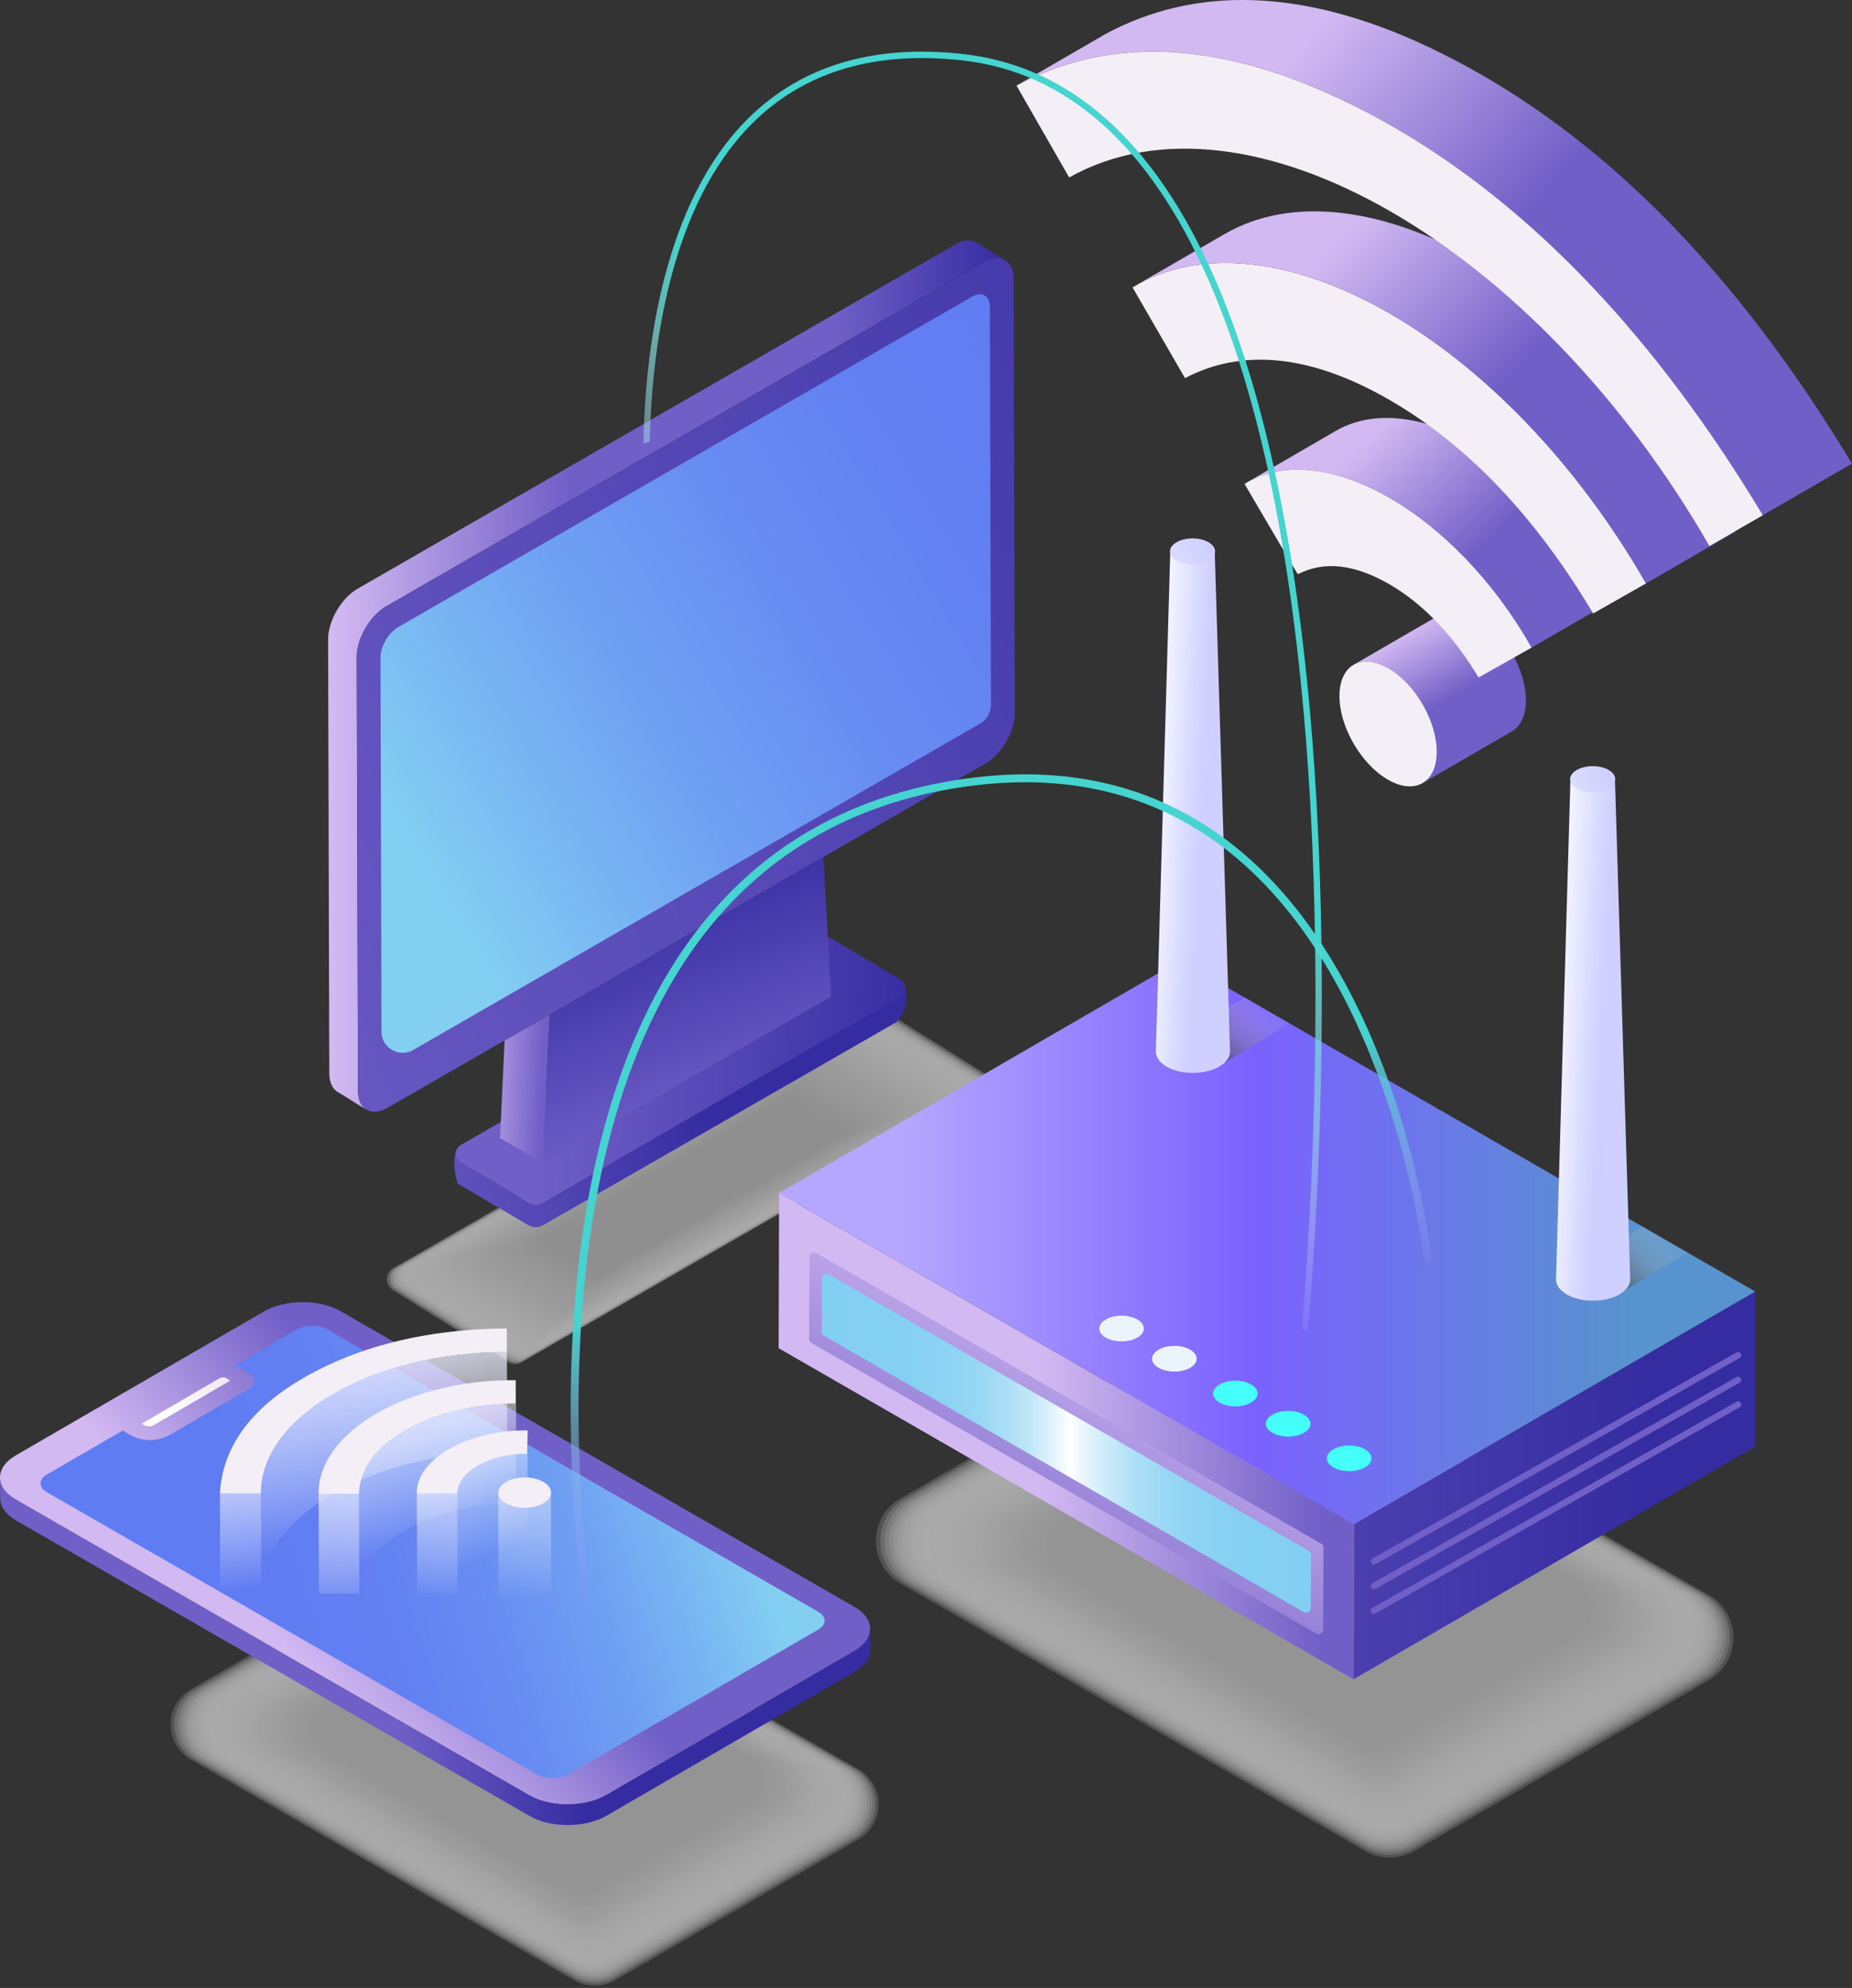 <svg width="205" height="220" viewBox="0 0 205 220" fill="none"
  xmlns="http://www.w3.org/2000/svg">
  <rect x="0" y="0" width="205" height="220" fill="#333333" stroke="none"/>
  <g clip-path="url(#clip0_516)">
    <g opacity="0.61">
      <path opacity="0.41" d="M49.245 137.047L43.553 140.324C42.603 140.868 42.596 142.232 43.539 142.789L56.283 150.761C56.728 151.023 57.287 151.03 57.731 150.768L108.976 121.271C109.926 120.727 109.933 119.364 108.99 118.806L95.855 110.599L95.525 110.405L92.615 112.077L55.664 133.346L49.245 137.047Z" fill="#FCFCFC"/>
      <path opacity="0.421" d="M49.521 137.013L43.883 140.264C42.94 140.808 42.933 142.158 43.869 142.708L56.465 150.586C56.91 150.848 57.455 150.855 57.9 150.593L108.667 121.372C109.61 120.828 109.616 119.478 108.68 118.927L95.694 110.814L95.364 110.619L92.481 112.278L55.872 133.353L49.521 137.013Z" fill="#FBFBFB"/>
      <path opacity="0.433" d="M49.797 136.973L44.206 140.19C43.277 140.727 43.263 142.064 44.193 142.615L56.64 150.398C57.078 150.66 57.624 150.66 58.062 150.405L108.35 121.459C109.279 120.922 109.293 119.585 108.363 119.035L95.532 111.022L95.209 110.828L92.353 112.473L56.088 133.346L49.797 136.973Z" fill="#FAFAFA"/>
      <path opacity="0.444" d="M50.073 136.933L44.536 140.116C43.614 140.647 43.607 141.97 44.523 142.514L56.829 150.204C57.26 150.459 57.799 150.466 58.237 150.21L108.047 121.54C108.97 121.009 108.976 119.686 108.06 119.142L95.377 111.231L95.054 111.036L92.225 112.661L56.31 133.34L50.073 136.933Z" fill="#F9F9F9"/>
      <path opacity="0.455" d="M50.349 136.892L44.866 140.049C43.95 140.573 43.944 141.889 44.853 142.426L57.011 150.022C57.442 150.277 57.974 150.277 58.405 150.029L107.737 121.634C108.653 121.11 108.66 119.794 107.75 119.256L95.215 111.439L94.892 111.251L92.09 112.863L56.519 133.34L50.349 136.892Z" fill="#F8F8F8"/>
      <path opacity="0.467" d="M50.625 136.852L45.196 139.975C44.294 140.499 44.28 141.795 45.183 142.326L57.193 149.821C57.617 150.076 58.149 150.076 58.573 149.827L107.42 121.708C108.323 121.184 108.336 119.887 107.434 119.357L95.054 111.64L94.737 111.452L91.962 113.051L56.734 133.326L50.625 136.852Z" fill="#F7F7F7"/>
      <path opacity="0.478" d="M50.908 136.812L45.533 139.908C44.637 140.425 44.63 141.708 45.52 142.238L57.381 149.639C57.806 149.888 58.324 149.895 58.748 149.646L107.117 121.802C108.013 121.284 108.02 120.002 107.131 119.471L94.899 111.848L94.582 111.66L91.834 113.239L56.957 133.32L50.908 136.812Z" fill="#F6F6F6"/>
      <path opacity="0.489" d="M51.184 136.778L45.863 139.841C44.974 140.351 44.967 141.627 45.85 142.144L57.563 149.451C57.981 149.7 58.499 149.7 58.917 149.458L106.807 121.889C107.697 121.379 107.703 120.102 106.821 119.585L94.744 112.063L94.434 111.882L91.713 113.447L57.179 133.326L51.184 136.778Z" fill="#F5F5F5"/>
      <path opacity="0.501" d="M51.461 136.738L46.193 139.774C45.318 140.277 45.304 141.54 46.18 142.057L57.745 149.27C58.156 149.512 58.674 149.519 59.085 149.277L106.498 121.983C107.373 121.479 107.387 120.217 106.511 119.699L94.582 112.272L94.272 112.09L91.578 113.642L57.388 133.326L51.461 136.738Z" fill="#F4F4F4"/>
      <path opacity="0.512" d="M51.737 136.698L46.523 139.7C45.654 140.203 45.648 141.446 46.51 141.963L57.927 149.075C58.338 149.317 58.843 149.324 59.254 149.082L106.188 122.064C107.057 121.56 107.063 120.317 106.201 119.8L94.421 112.473L94.118 112.292L91.457 113.823L57.617 133.313L51.737 136.698Z" fill="#F3F3F3"/>
      <path opacity="0.523" d="M52.013 136.657L46.853 139.626C45.991 140.123 45.984 141.359 46.84 141.862L58.115 148.887C58.52 149.129 59.025 149.129 59.429 148.894L105.885 122.151C106.747 121.654 106.754 120.418 105.898 119.914L94.272 112.681L93.969 112.5L91.336 114.018L57.833 133.313L52.013 136.657Z" fill="#F2F2F2"/>
      <path opacity="0.535" d="M52.289 136.617L47.183 139.559C46.335 140.049 46.321 141.271 47.17 141.775L58.297 148.699C58.695 148.934 59.193 148.941 59.597 148.706L105.575 122.238C106.424 121.748 106.437 120.526 105.588 120.022L94.111 112.889L93.814 112.715L91.208 114.219L58.055 133.306L52.289 136.617Z" fill="#F1F1F1"/>
      <path opacity="0.546" d="M52.565 136.584L47.507 139.492C46.665 139.975 46.658 141.184 47.493 141.681L58.472 148.511C58.87 148.746 59.361 148.753 59.759 148.518L105.258 122.326C106.1 121.842 106.107 120.633 105.272 120.136L93.942 113.098L93.646 112.923L91.066 114.407L58.264 133.299L52.565 136.584Z" fill="#F0F0F0"/>
      <path opacity="0.557" d="M52.848 136.543L47.843 139.424C47.008 139.901 47.002 141.103 47.83 141.594L58.661 148.33C59.052 148.565 59.543 148.565 59.934 148.337L104.948 122.419C105.784 121.943 105.79 120.74 104.962 120.25L93.787 113.313L93.498 113.138L90.945 114.609L58.486 133.293L52.848 136.543Z" fill="#EFEFEF"/>
      <path opacity="0.569" d="M53.124 136.503L48.173 139.351C47.352 139.827 47.338 141.009 48.16 141.493L58.849 148.135C59.24 148.363 59.718 148.37 60.109 148.142L104.645 122.5C105.467 122.023 105.481 120.841 104.659 120.358L93.632 113.514L93.343 113.339L90.817 114.797L58.701 133.286L53.124 136.503Z" fill="#EEEEEE"/>
      <path opacity="0.58" d="M53.4 136.463L48.504 139.283C47.689 139.753 47.682 140.922 48.49 141.406L59.031 147.954C59.415 148.182 59.894 148.182 60.278 147.96L104.336 122.601C105.151 122.131 105.157 120.962 104.349 120.479L93.471 113.736L93.188 113.568L90.689 115.005L58.917 133.293L53.4 136.463Z" fill="#EDEDED"/>
      <path opacity="0.592" d="M53.676 136.422L48.834 139.21C48.025 139.673 48.019 140.835 48.82 141.312L59.213 147.766C59.59 147.994 60.062 147.994 60.446 147.772L104.026 122.688C104.834 122.225 104.841 121.063 104.039 120.586L93.316 113.937L93.033 113.769L90.561 115.193L59.132 133.286L53.676 136.422Z" fill="#ECECEC"/>
      <path opacity="0.603" d="M53.953 136.389L49.164 139.149C48.362 139.606 48.355 140.754 49.15 141.224L59.395 147.578C59.772 147.799 60.237 147.806 60.614 147.584L103.716 122.775C104.517 122.319 104.524 121.17 103.729 120.7L93.154 114.152L92.871 113.984L90.426 115.394L59.348 133.286L53.953 136.389Z" fill="#EBEBEB"/>
      <path opacity="0.614" d="M54.229 136.349L49.494 139.075C48.706 139.532 48.699 140.66 49.48 141.13L59.577 147.39C59.947 147.611 60.412 147.611 60.783 147.396L103.406 122.863C104.194 122.406 104.201 121.278 103.419 120.808L92.999 114.354L92.723 114.192L90.305 115.583L59.57 133.273L54.229 136.349Z" fill="#EAEAEA"/>
      <path opacity="0.626" d="M54.505 136.308L49.824 139.001C49.042 139.451 49.036 140.573 49.81 141.03L59.759 147.195C60.123 147.41 60.581 147.416 60.951 147.202L103.096 122.943C103.877 122.493 103.884 121.372 103.11 120.915L92.838 114.555L92.561 114.394L90.17 115.771L59.779 133.266L54.505 136.308Z" fill="#E9E9E9"/>
      <path opacity="0.637" d="M54.788 136.268L50.16 138.934C49.386 139.377 49.379 140.486 50.147 140.942L59.947 147.014C60.311 147.228 60.763 147.235 61.126 147.02L102.793 123.037C103.568 122.594 103.574 121.486 102.807 121.029L92.683 114.77L92.413 114.609L90.049 115.972L60.008 133.266L54.788 136.268Z" fill="#E8E8E8"/>
      <path opacity="0.648" d="M55.064 136.228L50.491 138.86C49.729 139.297 49.723 140.392 50.477 140.842L60.136 146.819C60.493 147.034 60.938 147.034 61.301 146.826L102.483 123.118C103.244 122.681 103.251 121.587 102.497 121.137L92.528 114.971L92.258 114.81L89.921 116.154L60.217 133.259L55.064 136.228Z" fill="#E7E7E7"/>
      <path opacity="0.66" d="M55.34 136.194L50.814 138.8C50.059 139.236 50.053 140.318 50.8 140.761L60.311 146.644C60.668 146.852 61.106 146.859 61.463 146.651L102.167 123.219C102.921 122.782 102.928 121.701 102.18 121.258L92.359 115.193L92.097 115.039L89.786 116.368L60.432 133.266L55.34 136.194Z" fill="#E6E6E6"/>
      <path opacity="0.671" d="M55.616 136.154L51.144 138.726C50.396 139.156 50.389 140.224 51.13 140.66L60.493 146.443C60.843 146.651 61.281 146.651 61.631 146.449L101.857 123.293C102.604 122.863 102.611 121.795 101.87 121.358L92.198 115.388L91.935 115.233L89.652 116.55L60.641 133.246L55.616 136.154Z" fill="#E5E5E5"/>
      <path opacity="0.682" d="M55.893 136.113L51.474 138.659C50.74 139.082 50.733 140.136 51.461 140.573L60.675 146.261C61.018 146.47 61.45 146.47 61.8 146.268L101.547 123.387C102.281 122.963 102.288 121.909 101.56 121.473L92.043 115.603L91.787 115.448L89.531 116.744L60.87 133.246L55.893 136.113Z" fill="#E4E4E4"/>
      <path opacity="0.694" d="M56.169 136.073L51.804 138.585C51.077 139.001 51.07 140.049 51.791 140.479L60.857 146.073C61.2 146.275 61.625 146.282 61.968 146.08L101.237 123.474C101.965 123.058 101.971 122.01 101.251 121.58L91.881 115.804L91.625 115.65L89.396 116.933L61.086 133.246L56.169 136.073Z" fill="#E3E3E3"/>
      <path opacity="0.705" d="M56.445 136.033L52.134 138.511C51.413 138.927 51.407 139.955 52.121 140.378L61.045 145.878C61.382 146.08 61.806 146.08 62.143 145.885L100.934 123.554C101.655 123.138 101.661 122.111 100.947 121.687L91.726 116.012L91.477 115.865L89.275 117.134L61.301 133.239L56.445 136.033Z" fill="#E3E3E3"/>
      <path opacity="0.716" d="M56.728 135.999L52.471 138.451C51.764 138.86 51.757 139.881 52.457 140.298L61.234 145.704C61.571 145.899 61.982 145.905 62.318 145.711L100.631 123.655C101.338 123.246 101.345 122.225 100.644 121.808L91.578 116.227L91.329 116.08L89.153 117.329L61.53 133.232L56.728 135.999Z" fill="#E2E2E2"/>
      <path opacity="0.728" d="M57.004 135.959L52.801 138.377C52.1 138.78 52.094 139.787 52.787 140.197L61.416 145.509C61.746 145.704 62.157 145.711 62.487 145.516L100.321 123.736C101.022 123.333 101.028 122.325 100.335 121.916L91.416 116.435L91.174 116.288L89.025 117.523L61.746 133.225L57.004 135.959Z" fill="#E1E1E1"/>
      <path opacity="0.739" d="M57.28 135.919L53.131 138.309C52.437 138.706 52.43 139.7 53.117 140.109L61.598 145.321C61.921 145.516 62.325 145.516 62.655 145.328L100.004 123.823C100.698 123.427 100.705 122.433 100.018 122.023L91.255 116.637L91.012 116.496L88.891 117.718L61.955 133.225L57.28 135.919Z" fill="#E0E0E0"/>
      <path opacity="0.75" d="M57.556 135.878L53.461 138.236C52.781 138.632 52.774 139.612 53.447 140.009L61.779 145.126C62.103 145.314 62.5 145.321 62.824 145.133L99.695 123.904C100.375 123.507 100.382 122.527 99.708 122.131L91.093 116.845L90.851 116.704L88.756 117.906L62.163 133.212L57.556 135.878Z" fill="#DFDFDF"/>
      <path opacity="0.762" d="M57.832 135.838L53.791 138.169C53.117 138.558 53.111 139.525 53.778 139.921L61.968 144.945C62.285 145.133 62.682 145.133 62.999 144.952L99.391 124.004C100.065 123.615 100.072 122.648 99.405 122.252L90.938 117.06L90.703 116.919L88.635 118.108L62.392 133.212L57.832 135.838Z" fill="#DEDEDE"/>
      <path opacity="0.773" d="M58.109 135.805L54.121 138.101C53.454 138.484 53.447 139.438 54.108 139.834L62.15 144.764C62.46 144.952 62.85 144.952 63.167 144.77L99.082 124.099C99.749 123.716 99.755 122.762 99.095 122.366L90.783 117.275L90.548 117.134L88.507 118.309L62.608 133.219L58.109 135.805Z" fill="#DDDDDD"/>
      <path opacity="0.784" d="M58.385 135.764L54.444 138.034C53.791 138.41 53.784 139.357 54.431 139.74L62.325 144.576C62.635 144.757 63.019 144.764 63.329 144.582L98.765 124.186C99.418 123.81 99.425 122.863 98.778 122.48L90.615 117.483L90.386 117.349L88.372 118.504L62.817 133.212L58.385 135.764Z" fill="#DCDCDC"/>
      <path opacity="0.796" d="M58.668 135.724L54.781 137.96C54.135 138.33 54.128 139.263 54.768 139.646L62.514 144.388C62.817 144.569 63.194 144.569 63.504 144.394L98.462 124.273C99.109 123.904 99.115 122.97 98.475 122.587L90.46 117.691L90.231 117.557L88.244 118.699L63.039 133.212L58.668 135.724Z" fill="#DBDBDB"/>
      <path opacity="0.807" d="M58.944 135.684L55.111 137.886C54.471 138.256 54.465 139.169 55.098 139.545L62.696 144.186C62.999 144.367 63.369 144.367 63.672 144.193L98.152 124.347C98.792 123.978 98.799 123.064 98.166 122.688L90.305 117.886L90.083 117.752L88.123 118.88L63.261 133.192L58.944 135.684Z" fill="#DADADA"/>
      <path opacity="0.819" d="M59.22 135.643L55.441 137.819C54.815 138.182 54.808 139.089 55.428 139.458L62.877 144.005C63.174 144.179 63.544 144.186 63.841 144.011L97.842 124.441C98.469 124.078 98.475 123.172 97.856 122.802L90.144 118.101L89.921 117.974L87.995 119.082L63.477 133.192L59.22 135.643Z" fill="#D9D9D9"/>
      <path opacity="0.83" d="M59.496 135.61L55.771 137.752C55.152 138.108 55.145 139.001 55.758 139.364L63.066 143.817C63.356 143.991 63.719 143.991 64.016 143.823L97.532 124.528C98.152 124.172 98.159 123.279 97.546 122.916L89.982 118.309L89.766 118.182L87.867 119.276L63.692 133.192L59.496 135.61Z" fill="#D8D8D8"/>
      <path opacity="0.841" d="M59.772 135.569L56.101 137.678C55.488 138.028 55.482 138.907 56.088 139.27L63.248 143.629C63.538 143.797 63.895 143.803 64.184 143.635L97.223 124.616C97.836 124.266 97.842 123.387 97.236 123.024L89.827 118.517L89.611 118.39L87.739 119.471L63.915 133.185L59.772 135.569Z" fill="#D7D7D7"/>
      <path opacity="0.853" d="M60.048 135.529L56.431 137.611C55.825 137.96 55.825 138.827 56.418 139.176L63.43 143.441C63.713 143.608 64.063 143.608 64.353 143.447L96.913 124.703C97.519 124.354 97.519 123.487 96.926 123.138L89.665 118.726L89.456 118.598L87.611 119.659L64.13 133.178L60.048 135.529Z" fill="#D6D6D6"/>
      <path opacity="0.864" d="M60.325 135.489L56.761 137.544C56.169 137.886 56.162 138.739 56.748 139.089L63.612 143.259C63.888 143.427 64.238 143.427 64.521 143.266L96.603 124.797C97.196 124.454 97.202 123.601 96.616 123.252L89.51 118.94L89.302 118.82L87.483 119.867L64.346 133.178L60.325 135.489Z" fill="#D5D5D5"/>
      <path opacity="0.875" d="M60.608 135.449L57.098 137.47C56.512 137.806 56.505 138.645 57.085 138.995L63.8 143.071C64.076 143.232 64.42 143.239 64.696 143.078L96.3 124.884C96.886 124.548 96.893 123.709 96.313 123.36L89.355 119.142L89.153 119.021L87.362 120.055L64.575 133.172L60.608 135.449Z" fill="#D4D4D4"/>
      <path opacity="0.886" d="M60.884 135.415L57.428 137.403C56.849 137.732 56.849 138.565 57.422 138.901L63.989 142.876C64.258 143.038 64.595 143.038 64.871 142.883L95.997 124.965C96.576 124.636 96.576 123.803 96.004 123.467L89.194 119.35L88.992 119.229L87.227 120.243L64.784 133.165L60.884 135.415Z" fill="#D3D3D3"/>
      <path opacity="0.898" d="M61.16 135.375L57.752 137.336C57.186 137.665 57.179 138.477 57.745 138.813L64.171 142.695C64.44 142.856 64.77 142.856 65.04 142.702L95.687 125.059C96.253 124.73 96.26 123.917 95.694 123.581L89.039 119.558L88.837 119.438L87.099 120.438L64.999 133.165L61.16 135.375Z" fill="#D2D2D2"/>
      <path opacity="0.909" d="M61.436 135.334L58.082 137.262C57.523 137.584 57.516 138.383 58.075 138.713L64.353 142.5C64.615 142.655 64.945 142.662 65.208 142.507L95.377 125.139C95.936 124.817 95.943 124.018 95.384 123.689L88.877 119.767L88.682 119.652L86.971 120.64L65.215 133.165L61.436 135.334Z" fill="#D1D1D1"/>
      <path opacity="0.921" d="M61.712 135.294L58.412 137.195C57.859 137.51 57.859 138.303 58.405 138.625L64.534 142.319C64.79 142.473 65.114 142.473 65.376 142.326L95.061 125.233C95.613 124.918 95.613 124.125 95.067 123.803L88.709 119.975L88.513 119.861L86.829 120.828L65.424 133.152L61.712 135.294Z" fill="#D0D0D0"/>
      <path opacity="0.932" d="M61.988 135.254L58.742 137.121C58.203 137.43 58.196 138.209 58.735 138.524L64.716 142.124C64.972 142.272 65.289 142.279 65.545 142.131L94.751 125.314C95.29 125.005 95.296 124.226 94.757 123.91L88.554 120.183L88.365 120.069L86.708 121.023L65.646 133.145L61.988 135.254Z" fill="#CFCFCF"/>
      <path opacity="0.943" d="M62.264 135.214L59.072 137.054C58.54 137.363 58.533 138.122 59.065 138.437L64.898 141.943C65.147 142.091 65.457 142.091 65.713 141.95L94.441 125.415C94.973 125.106 94.98 124.347 94.448 124.031L88.392 120.398L88.204 120.291L86.573 121.231L65.855 133.158L62.264 135.214Z" fill="#CECECE"/>
      <path opacity="0.955" d="M62.541 135.18L59.402 136.986C58.877 137.289 58.877 138.041 59.395 138.35L65.087 141.755C65.336 141.903 65.639 141.903 65.888 141.762L94.138 125.502C94.663 125.2 94.663 124.448 94.144 124.139L88.244 120.606L88.062 120.499L86.459 121.419L66.09 133.145L62.541 135.18Z" fill="#CDCDCD"/>
      <path opacity="0.966" d="M62.824 135.14L59.739 136.919C59.227 137.215 59.22 137.954 59.732 138.256L65.275 141.567C65.518 141.708 65.821 141.715 66.063 141.574L93.835 125.589C94.347 125.294 94.353 124.555 93.841 124.253L88.089 120.814L87.907 120.707L86.331 121.614L66.306 133.138L62.824 135.14Z" fill="#CCCCCC"/>
      <path opacity="0.977" d="M63.1 135.099L60.069 136.845C59.563 137.134 59.557 137.86 60.062 138.162L65.457 141.379C65.693 141.52 65.989 141.52 66.232 141.385L93.525 125.677C94.03 125.388 94.037 124.663 93.531 124.36L87.927 121.022L87.752 120.915L86.203 121.808L66.521 133.138L63.1 135.099Z" fill="#CBCBCB"/>
      <path opacity="0.989" d="M63.376 135.059L60.399 136.772C59.9 137.06 59.9 137.772 60.392 138.061L65.639 141.184C65.875 141.325 66.165 141.325 66.4 141.191L93.215 125.757C93.713 125.469 93.713 124.757 93.222 124.468L87.772 121.224L87.597 121.123L86.075 121.996L66.737 133.125L63.376 135.059Z" fill="#CACACA"/>
      <path opacity="0.61" d="M63.652 135.019L60.729 136.704C60.244 136.986 60.237 137.685 60.722 137.974L65.821 141.003C66.05 141.137 66.333 141.144 66.569 141.009L92.905 125.851C93.39 125.569 93.397 124.871 92.912 124.582L87.611 121.439L87.442 121.338L85.947 122.198L66.953 133.125L63.652 135.019Z" fill="#C9C9C9"/>
    </g>
    <path d="M99.93 108.759L99.594 108.39C100.085 109.122 99.957 110.002 99.115 110.485L60.096 133.064C59.59 133.353 58.971 133.353 58.472 133.051L51.784 129.082C50.848 128.524 50.753 127.262 51.494 126.557L50.625 127.107C50.053 128.027 50.322 130.19 50.693 131.009L58.479 135.583C58.977 135.878 59.604 135.885 60.102 135.596L99.082 113.198C100.132 112.587 100.772 110.062 99.93 108.759Z" fill="url(#paint0_linear_516)"/>
    <path d="M55.435 124.166L51.016 126.711C50.282 127.134 50.275 128.195 51.002 128.625L58.708 133.199C59.052 133.407 59.483 133.407 59.833 133.205L99.627 110.297C100.361 109.874 100.368 108.813 99.641 108.383L91.632 103.628L91.376 103.474L89.12 104.777L60.426 121.291L55.435 124.166Z" fill="url(#paint1_linear_516)"/>
    <path d="M39.626 120.734L39.619 118.927L39.612 116.617L39.606 114.199L39.484 72.728C39.478 70.673 40.946 68.141 42.738 67.106L108.909 29.013C109.36 28.751 109.791 28.61 110.182 28.577C110.377 28.556 110.559 28.57 110.728 28.604C110.728 28.604 110.728 28.604 110.734 28.604C110.916 28.637 111.078 28.698 111.233 28.785L108.054 26.837C107.461 26.495 106.639 26.542 105.736 27.059L39.572 65.159C37.774 66.193 36.312 68.725 36.319 70.78L36.433 112.251L36.44 114.669L36.447 116.979L36.453 118.786C36.453 119.807 36.824 120.532 37.41 120.868C38.979 121.781 39.013 121.902 40.582 122.809C39.996 122.473 39.633 121.755 39.626 120.734Z" fill="url(#paint2_linear_516)"/>
    <path d="M91.134 94.839L91.142 94.83H91.134V94.839Z" fill="#082C44"/>
    <path d="M91.773 106.328L91.996 110.29L60.069 128.672L92.002 110.29L91.78 106.328L91.773 106.321V106.328Z" fill="#082C44"/>
    <path d="M55.859 115.139L55.549 121.728L55.434 124.166L55.347 125.939L60.069 128.672L60.264 124.468L60.412 121.298L60.843 112.272L55.859 115.139Z" fill="url(#paint3_linear_516)"/>
    <path d="M91.773 106.328V106.321L91.625 103.635L91.134 94.837V94.83L60.843 112.272L60.412 121.298L60.264 124.468L60.069 128.672L91.996 110.29L91.773 106.328Z" fill="url(#paint4_linear_516)"/>
    <path d="M112.324 77.073L112.317 74.763L112.31 72.345L112.196 30.873C112.196 29.591 111.617 28.778 110.748 28.603C110.748 28.603 110.748 28.603 110.741 28.603C110.566 28.57 110.384 28.563 110.195 28.577C109.805 28.61 109.374 28.751 108.922 29.013L42.745 67.1C40.946 68.134 39.484 70.666 39.491 72.721L39.612 114.192L39.619 116.61L39.626 118.92L39.633 120.727C39.633 121.748 40.003 122.466 40.589 122.809C40.589 122.809 40.589 122.809 40.596 122.809C41.189 123.151 42.01 123.111 42.913 122.587L55.866 115.133L60.85 112.265L91.14 94.83H91.147L109.084 84.501C110.883 83.466 112.344 80.935 112.337 78.879L112.324 77.073Z" fill="url(#paint5_linear_516)"/>
    <path d="M91.134 94.83L60.843 112.272L91.134 94.83Z" fill="#134169"/>
    <path d="M109.569 33.949C109.562 32.714 108.687 32.21 107.602 32.835L44.071 69.403C42.994 70.028 42.111 71.539 42.118 72.781L42.226 114.179C42.233 115.979 44.179 117.094 45.742 116.194L108.512 80.062C109.239 79.645 109.684 78.866 109.684 78.033L109.569 33.949Z" fill="url(#paint6_linear_516)"/>
    <path class="tvline1" d="M77.379 86.663C78.821 85.831 79.993 86.502 79.999 88.154C80.006 89.806 78.841 91.821 77.4 92.654C75.958 93.487 74.786 92.815 74.779 91.163C74.773 89.504 75.931 87.49 77.379 86.663Z" stroke="url(#paint7_linear_516)" stroke-width="1.06" stroke-miterlimit="10"/>
    <path class="tvline2" d="M77.379 77.489C80.195 75.871 83.004 75.468 85.031 76.724C84.102 78.335 83.165 79.941 82.209 81.586C80.868 80.908 79.252 81.035 77.366 82.123C75.466 83.225 73.87 84.937 72.516 87.207C72.388 87.154 72.287 87.107 72.186 87.053C71.337 86.59 70.489 86.126 69.633 85.669C71.694 82.002 74.544 79.121 77.379 77.489Z" stroke="url(#paint8_linear_516)" stroke-width="1.06" stroke-miterlimit="10"/>
    <path class="tvline3" d="M77.319 67.63C82.29 64.769 87.321 64.01 91.14 66.233C90.191 67.872 89.268 69.464 88.318 71.109C85.253 69.511 81.609 69.806 77.352 72.257C73.089 74.709 69.445 78.604 66.42 83.702C65.464 83.151 64.528 82.62 63.585 82.09C67.202 75.683 72.233 70.558 77.319 67.63Z" stroke="url(#paint9_linear_516)" stroke-width="1.06" stroke-miterlimit="10"/>
    <path class="tvline4" d="M77.447 57.429C85.031 53.063 91.659 52.513 97.371 55.38C96.381 57.099 95.451 58.711 94.522 60.323C89.881 57.623 83.637 58.49 77.359 62.103C71.156 65.676 64.918 71.935 60.163 80.109C59.233 79.565 58.304 79.014 57.321 78.443C62.089 70.357 67.828 63.829 74.55 59.255C75.527 58.584 76.497 57.979 77.447 57.429Z" stroke="url(#paint10_linear_516)" stroke-width="1.06" stroke-miterlimit="10"/>
   
   <g class="wifi">


    <path d="M163.535 68.228C162.04 67.368 160.679 67.288 159.703 67.852L149.835 73.567C150.812 72.996 152.172 73.084 153.667 73.943C156.645 75.656 159.049 79.806 159.036 83.218C159.029 84.91 158.43 86.099 157.466 86.663L167.334 80.948C168.304 80.391 168.904 79.195 168.904 77.503C168.91 74.091 166.506 69.941 163.535 68.228Z" fill="url(#paint11_linear_516)"/>
    <path class="lineb1" d="M153.667 73.943C156.645 75.656 159.049 79.806 159.036 83.218C159.029 86.623 156.604 88 153.634 86.287C150.657 84.575 148.252 80.424 148.265 77.013C148.272 73.601 150.69 72.231 153.667 73.943Z" fill="#CEF4FB"/>
    <path d="M163.643 49.376C157.904 46.072 152.138 45.206 147.875 47.677L138.014 53.392C142.277 50.921 148.043 51.787 153.782 55.092C159.588 58.436 165.361 64.272 169.53 71.673L179.398 65.958C175.228 58.55 169.449 52.714 163.643 49.376Z" fill="url(#paint12_linear_516)"/>
    <path class="lineb2" d="M153.782 55.091C159.588 58.436 165.361 64.272 169.53 71.673C167.59 72.768 165.657 73.856 163.663 74.971C160.915 70.404 157.601 66.851 153.708 64.608C149.781 62.372 146.474 62.096 143.658 63.547C143.402 63.13 143.187 62.795 142.985 62.452C141.24 59.484 139.496 56.522 137.758 53.553C142.042 50.887 147.929 51.72 153.782 55.091Z" fill="url(#paint13_linear_516)"/>
    <path class="lineb3" d="M153.775 34.661C164.034 40.565 174.373 50.928 182.207 64.561C180.24 65.683 178.32 66.77 176.346 67.892C170.069 57.341 162.565 49.309 153.782 44.245C144.992 39.181 137.455 38.543 131.17 41.847C129.21 38.456 127.284 35.131 125.364 31.807C132.881 27.253 143.281 28.624 153.775 34.661Z" fill="url(#paint14_linear_516)"/>
    <path d="M163.636 28.946C153.284 22.989 143.025 21.572 135.535 25.91L125.667 31.626C133.157 27.287 143.423 28.704 153.769 34.661C164.027 40.565 174.366 50.928 182.2 64.561L192.068 58.846C184.241 45.212 173.895 34.849 163.636 28.946Z" fill="url(#paint15_linear_516)"/>
    <path d="M164.007 8.281C162.047 7.153 160.053 6.112 158.032 5.158C144.163 -1.363 132.288 -1.558 122.387 3.754L112.519 9.47C122.421 4.157 134.296 4.345 148.164 10.873C150.185 11.827 152.179 12.868 154.139 13.996C169.793 23.009 183.419 37.583 195.125 57.019L204.993 51.304C193.287 31.867 179.667 17.294 164.007 8.281Z" fill="url(#paint16_linear_516)"/>
    <path class="lineb4" d="M154.146 13.996C169.799 23.009 183.426 37.583 195.132 57.019C193.071 58.208 191.151 59.322 189.218 60.431C179.714 43.882 166.863 30.853 153.917 23.399C141.119 16.031 128.22 14.11 118.346 19.638C116.439 16.313 114.54 12.995 112.519 9.476C122.421 4.164 134.296 4.352 148.164 10.88C150.192 11.827 152.186 12.868 154.146 13.996Z" fill="url(#paint17_linear_516)"/>
    
   </g>
   
   
    
    <g opacity="0.63">
      <g opacity="0.63">
        <g opacity="0.63">
          <path opacity="0.63" d="M95 203.576L68.104 219.157C66.703 219.969 64.972 219.969 63.571 219.164L21.15 194.744C18.139 193.011 18.132 188.686 21.137 186.94L48.032 171.359C49.433 170.546 51.164 170.546 52.565 171.352L94.986 195.772C97.997 197.511 98.004 201.836 95 203.576Z" fill="white"/>
        </g>
      </g>
      <g opacity="0.63">
        <g opacity="0.63">
          <path opacity="0.63" d="M94.69 203.468L68.044 218.908C66.656 219.714 64.945 219.714 63.551 218.915L21.527 194.724C18.543 193.005 18.543 188.72 21.514 186.994L48.16 171.554C49.547 170.748 51.258 170.748 52.653 171.547L94.677 195.738C97.66 197.457 97.667 201.749 94.69 203.468Z" fill="#FEFEFE"/>
        </g>
      </g>
      <g opacity="0.63">
        <g opacity="0.63">
          <path opacity="0.63" d="M94.38 203.368L67.983 218.66C66.609 219.459 64.912 219.459 63.538 218.667L21.911 194.697C18.961 192.998 18.954 188.747 21.898 187.041L48.295 171.749C49.669 170.949 51.366 170.949 52.74 171.742L94.373 195.705C97.324 197.41 97.33 201.655 94.38 203.368Z" fill="#FCFCFC"/>
        </g>
      </g>
      <g opacity="0.63">
        <g opacity="0.63">
          <path opacity="0.63" d="M94.077 203.26L67.929 218.411C66.569 219.197 64.885 219.204 63.524 218.418L22.288 194.677C19.365 192.991 19.358 188.787 22.275 187.095L48.416 171.943C49.777 171.158 51.461 171.151 52.821 171.937L94.057 195.678C96.987 197.363 96.994 201.568 94.077 203.26Z" fill="#FBFBFB"/>
        </g>
      </g>
      <g opacity="0.63">
        <g opacity="0.63">
          <path opacity="0.63" d="M93.767 203.153L67.875 218.156C66.528 218.935 64.864 218.942 63.511 218.163L22.666 194.65C19.769 192.985 19.762 188.814 22.652 187.142L48.544 172.138C49.891 171.359 51.555 171.352 52.909 172.131L93.754 195.644C96.65 197.31 96.657 201.48 93.767 203.153Z" fill="#F9F9F9"/>
        </g>
      </g>
      <g opacity="0.63">
        <g opacity="0.63">
          <path opacity="0.63" d="M93.457 203.045L67.815 217.908C66.481 218.68 64.831 218.687 63.497 217.914L23.043 194.63C20.173 192.978 20.167 188.854 23.029 187.195L48.672 172.333C50.006 171.56 51.656 171.554 52.989 172.326L93.437 195.61C96.313 197.263 96.32 201.386 93.457 203.045Z" fill="#F8F8F8"/>
        </g>
      </g>
      <g opacity="0.63">
        <g opacity="0.63">
          <path opacity="0.63" d="M93.147 202.944L67.754 217.659C66.434 218.425 64.797 218.425 63.477 217.666L23.427 194.61C20.584 192.971 20.578 188.888 23.413 187.242L48.807 172.528C50.127 171.762 51.764 171.762 53.084 172.521L93.134 195.577C95.977 197.209 95.983 201.299 93.147 202.944Z" fill="#F7F7F7"/>
        </g>
      </g>
      <g opacity="0.63">
        <g opacity="0.63">
          <path opacity="0.63" d="M92.838 202.837L67.693 217.404C66.387 218.163 64.77 218.163 63.457 217.411L23.797 194.583C20.982 192.964 20.982 188.915 23.784 187.289L48.928 172.722C50.235 171.963 51.851 171.963 53.165 172.716L92.824 195.543C95.647 197.162 95.647 201.212 92.838 202.837Z" fill="#F5F5F5"/>
        </g>
      </g>
      <g opacity="0.63">
        <g opacity="0.63">
          <path opacity="0.63" d="M92.535 202.729L67.639 217.155C66.346 217.908 64.743 217.908 63.443 217.162L24.181 194.556C21.399 192.951 21.392 188.948 24.168 187.336L49.063 172.91C50.356 172.158 51.959 172.158 53.259 172.904L92.521 195.503C95.31 197.115 95.31 201.118 92.535 202.729Z" fill="#F4F4F4"/>
        </g>
      </g>
      <g opacity="0.63">
        <g opacity="0.63">
          <path opacity="0.63" d="M92.225 202.622L67.579 216.9C66.299 217.646 64.71 217.646 63.43 216.907L24.558 194.529C21.803 192.944 21.797 188.975 24.552 187.383L49.197 173.105C50.477 172.36 52.067 172.36 53.346 173.098L92.218 195.476C94.973 197.061 94.973 201.03 92.225 202.622Z" fill="#F3F3F3"/>
        </g>
      </g>
      <g opacity="0.63">
        <g opacity="0.63">
          <path opacity="0.63" d="M91.915 202.521L67.525 216.659C66.252 217.397 64.689 217.397 63.416 216.665L24.942 194.516C22.214 192.944 22.207 189.022 24.935 187.444L49.325 173.307C50.598 172.568 52.161 172.568 53.434 173.3L91.908 195.449C94.636 197.014 94.643 200.936 91.915 202.521Z" fill="#F1F1F1"/>
        </g>
      </g>
      <g opacity="0.63">
        <g opacity="0.63">
          <path opacity="0.63" d="M91.605 202.414L67.464 216.403C66.205 217.129 64.656 217.135 63.396 216.41L25.319 194.489C22.618 192.931 22.612 189.049 25.313 187.484L49.453 173.495C50.713 172.769 52.262 172.763 53.522 173.488L91.598 195.409C94.299 196.967 94.306 200.849 91.605 202.414Z" fill="#F0F0F0"/>
        </g>
      </g>
      <g opacity="0.63">
        <g opacity="0.63">
          <path opacity="0.63" d="M91.295 202.306L67.404 216.148C66.158 216.867 64.622 216.873 63.376 216.155L25.69 194.462C23.016 192.924 23.009 189.076 25.683 187.531L49.575 173.689C50.821 172.971 52.356 172.964 53.602 173.683L91.288 195.375C93.963 196.913 93.969 200.762 91.295 202.306Z" fill="#EEEEEE"/>
        </g>
      </g>
      <g opacity="0.63">
        <g opacity="0.63">
          <path opacity="0.63" d="M90.992 202.199L67.35 215.9C66.117 216.611 64.602 216.618 63.369 215.906L26.081 194.442C23.433 192.917 23.433 189.116 26.074 187.585L49.716 173.884C50.949 173.172 52.464 173.166 53.697 173.877L90.985 195.342C93.626 196.866 93.632 200.668 90.992 202.199Z" fill="#EDEDED"/>
        </g>
      </g>
      <g opacity="0.63">
        <g opacity="0.63">
          <path opacity="0.63" d="M90.682 202.092L67.289 215.651C66.07 216.356 64.568 216.356 63.349 215.658L26.451 194.422C23.837 192.917 23.831 189.15 26.444 187.639L49.837 174.086C51.056 173.381 52.558 173.381 53.778 174.079L90.675 195.315C93.289 196.819 93.296 200.58 90.682 202.092Z" fill="#ECECEC"/>
        </g>
      </g>
      <g opacity="0.63">
        <g opacity="0.63">
          <path opacity="0.63" d="M90.372 201.991L67.229 215.403C66.023 216.101 64.534 216.101 63.329 215.409L26.828 194.395C24.242 192.904 24.235 189.183 26.821 187.686L49.965 174.274C51.171 173.575 52.659 173.575 53.865 174.267L90.366 195.281C92.952 196.766 92.959 200.493 90.372 201.991Z" fill="#EAEAEA"/>
        </g>
      </g>
      <g opacity="0.63">
        <g opacity="0.63">
          <path opacity="0.63" d="M90.063 201.883L67.175 215.147C65.983 215.839 64.514 215.839 63.315 215.154L27.212 194.368C24.652 192.891 24.646 189.21 27.205 187.726L50.093 174.462C51.285 173.77 52.754 173.77 53.953 174.455L90.056 195.241C92.615 196.719 92.622 200.399 90.063 201.883Z" fill="#E9E9E9"/>
        </g>
      </g>
      <g opacity="0.63">
        <g opacity="0.63">
          <path opacity="0.63" d="M89.76 201.776L67.121 214.892C65.942 215.577 64.487 215.577 63.309 214.899L27.596 194.341C25.063 192.884 25.057 189.237 27.589 187.773L50.228 174.657C51.407 173.972 52.861 173.972 54.04 174.65L89.753 195.208C92.279 196.665 92.285 200.312 89.76 201.776Z" fill="#E7E7E7"/>
        </g>
      </g>
      <g opacity="0.63">
        <g opacity="0.63">
          <path opacity="0.63" d="M89.45 201.668L67.06 214.644C65.895 215.322 64.454 215.322 63.288 214.65L27.973 194.321C25.468 192.877 25.461 189.277 27.966 187.827L50.356 174.851C51.521 174.173 52.962 174.173 54.128 174.845L89.443 195.174C91.942 196.618 91.949 200.224 89.45 201.668Z" fill="#E6E6E6"/>
        </g>
      </g>
      <g opacity="0.63">
        <g opacity="0.63">
          <path opacity="0.63" d="M89.14 201.568L67 214.395C65.848 215.06 64.427 215.067 63.268 214.402L28.35 194.294C25.872 192.87 25.872 189.304 28.344 187.874L50.484 175.046C51.636 174.381 53.057 174.374 54.215 175.039L89.133 195.14C91.605 196.571 91.612 200.13 89.14 201.568Z" fill="#E5E5E5"/>
        </g>
      </g>
      <g opacity="0.63">
        <g opacity="0.63">
          <path opacity="0.63" d="M88.83 201.46L66.939 214.147C65.801 214.805 64.393 214.812 63.248 214.153L28.721 194.281C26.269 192.87 26.269 189.351 28.714 187.934L50.605 175.248C51.743 174.589 53.151 174.583 54.296 175.241L88.823 195.114C91.268 196.517 91.275 200.043 88.83 201.46Z" fill="#E3E3E3"/>
        </g>
      </g>
      <g opacity="0.63">
        <g opacity="0.63">
          <path opacity="0.63" d="M88.52 201.353L66.885 213.891C65.76 214.543 64.366 214.55 63.241 213.898L29.112 194.247C26.693 192.857 26.687 189.371 29.105 187.968L50.746 175.429C51.871 174.777 53.266 174.771 54.391 175.422L88.52 195.073C90.931 196.47 90.938 199.956 88.52 201.353Z" fill="#E2E2E2"/>
        </g>
      </g>
      <g opacity="0.63">
        <g opacity="0.63">
          <path opacity="0.63" d="M88.217 201.245L66.825 213.636C65.713 214.281 64.339 214.281 63.221 213.643L29.482 194.227C27.091 192.85 27.084 189.405 29.475 188.021L50.868 175.63C51.979 174.986 53.353 174.986 54.471 175.624L88.21 195.046C90.595 196.423 90.601 199.862 88.217 201.245Z" fill="#E1E1E1"/>
        </g>
      </g>
      <g opacity="0.63">
        <g opacity="0.63">
          <path opacity="0.63" d="M87.907 201.144L66.771 213.394C65.673 214.032 64.312 214.032 63.208 213.401L29.866 194.207C27.502 192.843 27.495 189.445 29.859 188.075L50.996 175.825C52.094 175.187 53.454 175.187 54.559 175.818L87.9 195.013C90.265 196.369 90.265 199.774 87.907 201.144Z" fill="#DFDFDF"/>
        </g>
      </g>
      <g opacity="0.63">
        <g opacity="0.63">
          <path opacity="0.63" d="M87.597 201.037L66.71 213.139C65.626 213.771 64.278 213.771 63.187 213.146L30.243 194.18C27.906 192.837 27.899 189.472 30.236 188.122L51.124 176.02C52.208 175.389 53.555 175.389 54.647 176.013L87.591 194.979C89.928 196.322 89.928 199.68 87.597 201.037Z" fill="#DEDEDE"/>
        </g>
      </g>
      <g opacity="0.63">
        <g opacity="0.63">
          <path opacity="0.63" d="M87.287 200.93L66.649 212.891C65.572 213.515 64.251 213.515 63.174 212.897L30.62 194.16C28.31 192.83 28.31 189.512 30.614 188.176L51.252 176.215C52.329 175.59 53.65 175.59 54.727 176.208L87.281 194.946C89.591 196.275 89.591 199.593 87.287 200.93Z" fill="#DCDCDC"/>
        </g>
      </g>
      <g opacity="0.63">
        <g opacity="0.63">
          <path opacity="0.63" d="M86.978 200.822L66.589 212.636C65.525 213.253 64.218 213.253 63.154 212.642L30.997 194.133C28.714 192.823 28.714 189.539 30.991 188.223L51.38 176.409C52.444 175.792 53.751 175.792 54.815 176.403L86.971 194.912C89.254 196.222 89.254 199.506 86.978 200.822Z" fill="#DBDBDB"/>
        </g>
      </g>
      <g opacity="0.63">
        <g opacity="0.63">
          <path opacity="0.63" d="M86.675 200.715L66.535 212.38C65.484 212.985 64.191 212.992 63.14 212.387L31.375 194.1C29.125 192.803 29.118 189.559 31.368 188.257L51.508 176.591C52.558 175.986 53.852 175.98 54.902 176.584L86.668 194.872C88.918 196.175 88.924 199.412 86.675 200.715Z" fill="#DADADA"/>
        </g>
      </g>
      <g opacity="0.63">
        <g opacity="0.63">
          <path opacity="0.63" d="M86.365 200.614L66.474 212.139C65.437 212.736 64.157 212.743 63.12 212.145L31.752 194.086C29.529 192.803 29.522 189.606 31.745 188.317L51.636 176.792C52.673 176.195 53.953 176.188 54.983 176.786L86.351 194.845C88.581 196.128 88.588 199.324 86.365 200.614Z" fill="#D8D8D8"/>
        </g>
      </g>
      <g opacity="0.63">
        <g opacity="0.63">
          <path opacity="0.63" d="M86.055 200.507L66.42 211.883C65.397 212.474 64.137 212.474 63.113 211.89L32.143 194.059C29.947 192.797 29.94 189.633 32.136 188.364L51.77 176.987C52.794 176.396 54.054 176.396 55.078 176.98L86.048 194.811C88.244 196.074 88.251 199.237 86.055 200.507Z" fill="#D7D7D7"/>
        </g>
      </g>
      <g opacity="0.63">
        <g opacity="0.63">
          <path opacity="0.63" d="M85.745 200.399L66.36 211.635C65.349 212.219 64.103 212.219 63.093 211.642L32.513 194.039C30.344 192.79 30.337 189.673 32.506 188.418L51.892 177.182C52.902 176.597 54.148 176.597 55.158 177.175L85.738 194.778C87.907 196.027 87.914 199.143 85.745 200.399Z" fill="#D5D5D5"/>
        </g>
      </g>
      <g opacity="0.63">
        <g opacity="0.63">
          <path opacity="0.63" d="M85.435 200.292L66.299 211.38C65.302 211.957 64.07 211.957 63.073 211.386L32.89 194.012C30.748 192.783 30.748 189.7 32.883 188.465L52.02 177.377C53.016 176.799 54.249 176.799 55.246 177.37L85.428 194.744C87.57 195.973 87.577 199.056 85.435 200.292Z" fill="#D4D4D4"/>
        </g>
      </g>
      <g opacity="0.63">
        <g opacity="0.63">
          <path opacity="0.63" d="M85.132 200.191L66.245 211.131C65.262 211.702 64.049 211.702 63.066 211.138L33.274 193.985C31.159 192.77 31.159 189.727 33.267 188.505L52.154 177.565C53.138 176.994 54.35 176.994 55.334 177.558L85.125 194.704C87.234 195.926 87.24 198.969 85.132 200.191Z" fill="#D3D3D3"/>
        </g>
      </g>
      <g opacity="0.63">
        <g opacity="0.63">
          <path opacity="0.63" d="M84.822 200.083L66.185 210.883C65.215 211.447 64.016 211.447 63.046 210.889L33.651 193.965C31.563 192.763 31.563 189.768 33.645 188.559L52.282 177.759C53.252 177.195 54.451 177.195 55.421 177.753L84.816 194.677C86.897 195.879 86.904 198.875 84.822 200.083Z" fill="#D1D1D1"/>
        </g>
      </g>
      <g opacity="0.63">
        <g opacity="0.63">
          <path opacity="0.63" d="M84.512 199.976L66.124 210.627C65.168 211.185 63.982 211.185 63.026 210.634L34.029 193.938C31.974 192.756 31.968 189.794 34.022 188.606L52.41 177.954C53.367 177.397 54.552 177.397 55.509 177.947L84.506 194.643C86.56 195.825 86.567 198.787 84.512 199.976Z" fill="#D0D0D0"/>
        </g>
      </g>
      <g opacity="0.63">
        <g opacity="0.63">
          <path opacity="0.63" d="M84.203 199.868L66.063 210.379C65.12 210.923 63.955 210.93 63.005 210.386L34.399 193.918C32.372 192.75 32.365 189.835 34.392 188.659L52.538 178.149C53.481 177.605 54.647 177.598 55.596 178.142L84.196 194.61C86.223 195.778 86.23 198.7 84.203 199.868Z" fill="#CFCFCF"/>
        </g>
      </g>
      <g opacity="0.63">
        <g opacity="0.63">
          <path opacity="0.63" d="M83.893 199.768L66.01 210.13C65.08 210.668 63.928 210.674 62.999 210.137L34.783 193.891C32.782 192.736 32.776 189.862 34.776 188.706L52.659 178.344C53.589 177.806 54.741 177.8 55.67 178.337L83.879 194.576C85.886 195.731 85.893 198.606 83.893 199.768Z" fill="#CDCDCD"/>
        </g>
      </g>
      <g opacity="0.63">
        <g opacity="0.63">
          <path opacity="0.63" d="M83.59 199.66L65.949 209.875C65.033 210.406 63.895 210.406 62.978 209.882L35.16 193.871C33.187 192.736 33.18 189.895 35.153 188.753L52.787 178.532C53.703 178.001 54.842 178.001 55.758 178.525L83.576 194.536C85.55 195.678 85.556 198.519 83.59 199.66Z" fill="#CCCCCC"/>
        </g>
      </g>
      <g opacity="0.63">
        <g opacity="0.63">
          <path opacity="0.63" d="M83.28 199.553L65.895 209.627C64.992 210.151 63.874 210.151 62.965 209.634L35.544 193.851C33.597 192.729 33.597 189.936 35.537 188.807L52.922 178.733C53.825 178.209 54.943 178.209 55.852 178.726L83.273 194.509C85.22 195.631 85.22 198.425 83.28 199.553Z" fill="#CACACA"/>
        </g>
      </g>
      <g opacity="0.63">
        <path opacity="0.63" d="M82.97 199.445L65.834 209.372C64.945 209.889 63.841 209.889 62.945 209.378L35.921 193.824C34.002 192.723 34.002 189.962 35.915 188.854L53.05 178.928C53.939 178.411 55.044 178.411 55.94 178.921L82.963 194.482C84.883 195.584 84.883 198.337 82.97 199.445Z" fill="#C9C9C9"/>
      </g>
    </g>
    <path d="M1.738 165.939L58.62 198.666C60.944 200.003 64.75 199.989 67.081 198.639L94.562 182.709C95.734 182.031 96.32 181.137 96.313 180.244C96.32 181.789 96.334 181.017 96.34 182.561C96.347 183.454 95.761 184.348 94.589 185.026L67.107 200.956C64.777 202.306 60.971 202.32 58.647 200.983L1.765 168.256C0.613 167.591 0.034 166.718 0.027 165.838C0.02 164.294 0.007 165.066 0 163.521C0.007 164.401 0.586 165.274 1.738 165.939Z" fill="url(#paint18_linear_516)"/>
    <path d="M29.233 145.126C31.563 143.776 35.362 143.763 37.686 145.099L94.569 177.827C96.892 179.163 96.886 181.359 94.555 182.709L67.074 198.639C64.743 199.989 60.938 200.003 58.614 198.666L1.738 165.939C-0.586 164.603 -0.579 162.407 1.758 161.057L29.233 145.126Z" fill="url(#paint19_linear_516)"/>
    <path d="M90.581 178.377L36.245 147.121C35.315 146.59 33.793 146.59 32.863 147.134L26.04 151.09L27.636 152.044C28.243 152.406 28.243 153.293 27.63 153.649L18.833 158.766C17.439 159.579 15.708 159.566 14.327 158.74L13.599 158.303L5.186 163.179C4.257 163.716 4.257 164.596 5.18 165.133L59.516 196.39C60.446 196.92 61.968 196.92 62.898 196.383L90.575 180.338C91.511 179.794 91.511 178.908 90.581 178.377Z" fill="url(#paint20_linear_516)"/>
    <path d="M36.898 154.247C37.208 154.072 37.518 153.897 37.841 153.729C37.935 153.682 38.03 153.635 38.124 153.588C38.353 153.468 38.589 153.353 38.824 153.239C38.952 153.179 39.087 153.118 39.222 153.058C39.431 152.964 39.639 152.863 39.848 152.769C39.996 152.709 40.145 152.648 40.293 152.588C40.495 152.5 40.697 152.42 40.906 152.339H40.912C40.926 152.333 40.933 152.333 40.946 152.326C41.256 152.205 41.579 152.084 41.903 151.97C41.997 151.936 42.098 151.903 42.192 151.869C42.455 151.782 42.711 151.695 42.98 151.607C43.068 151.58 43.155 151.553 43.243 151.52C43.566 151.419 43.89 151.318 44.22 151.224C44.233 151.218 44.253 151.218 44.273 151.211C44.705 151.09 45.142 150.976 45.587 150.862C45.688 150.835 45.796 150.815 45.904 150.788C46.247 150.707 46.591 150.627 46.941 150.553C46.988 150.546 47.035 150.533 47.082 150.519C47.224 150.492 47.372 150.465 47.52 150.439C47.756 150.392 47.985 150.345 48.227 150.304C48.429 150.271 48.632 150.237 48.834 150.204C49.069 150.163 49.305 150.13 49.547 150.089C49.622 150.076 49.689 150.069 49.756 150.056C49.904 150.036 50.059 150.016 50.208 149.995C50.416 149.969 50.625 149.942 50.841 149.915C51.07 149.888 51.299 149.868 51.528 149.841C51.743 149.821 51.952 149.801 52.168 149.78C52.235 149.774 52.302 149.767 52.37 149.76C52.538 149.747 52.707 149.74 52.882 149.727C53.09 149.713 53.299 149.693 53.508 149.686C53.751 149.673 53.993 149.66 54.236 149.653C54.444 149.646 54.653 149.633 54.869 149.626C54.923 149.626 54.977 149.619 55.03 149.619C55.387 149.613 55.751 149.606 56.115 149.606L56.148 160.64C55.731 160.64 55.313 160.647 54.902 160.66C54.694 160.667 54.478 160.674 54.269 160.687C54.027 160.701 53.784 160.707 53.542 160.721C53.333 160.734 53.124 160.748 52.915 160.761C52.68 160.781 52.437 160.795 52.201 160.815C51.986 160.835 51.77 160.855 51.562 160.875C51.333 160.895 51.103 160.922 50.874 160.949C50.666 160.976 50.45 161.003 50.241 161.03C50.019 161.057 49.797 161.09 49.581 161.117C49.339 161.151 49.103 161.191 48.867 161.231C48.665 161.265 48.463 161.298 48.261 161.332C48.025 161.372 47.789 161.419 47.554 161.466C47.358 161.507 47.17 161.54 46.974 161.58C46.624 161.654 46.281 161.735 45.937 161.816C45.836 161.842 45.728 161.863 45.621 161.889C45.176 161.997 44.738 162.118 44.307 162.239C43.957 162.339 43.62 162.44 43.277 162.548C43.189 162.574 43.102 162.601 43.014 162.635C42.751 162.722 42.489 162.809 42.226 162.897C42.132 162.93 42.031 162.964 41.936 162.998C41.613 163.112 41.296 163.233 40.98 163.353C40.966 163.36 40.96 163.36 40.946 163.367C40.731 163.454 40.522 163.542 40.313 163.629C40.172 163.689 40.023 163.743 39.882 163.803C39.666 163.897 39.458 163.998 39.242 164.092C39.114 164.153 38.979 164.206 38.851 164.267C38.609 164.381 38.38 164.502 38.151 164.616C38.056 164.663 37.962 164.71 37.868 164.757C37.545 164.925 37.235 165.1 36.925 165.274C34.749 166.53 32.937 167.988 31.59 169.586C30.917 170.385 30.358 171.218 29.927 172.084C29.866 172.205 29.805 172.333 29.751 172.454C29.529 172.951 29.347 173.454 29.206 173.971C29.105 174.354 29.024 174.744 28.977 175.133C28.923 175.523 28.903 175.919 28.903 176.315L28.869 165.281C28.856 161.043 31.927 157.114 36.898 154.247Z" fill="url(#paint21_linear_516)"/>
    
<g class="wifi1">

  <path d="M28.876 165.288L28.91 176.322C27.434 176.322 25.953 176.315 24.376 176.309L24.343 165.274C25.926 165.281 27.401 165.288 28.876 165.288Z" fill="url(#paint22_linear_516)"/>
    <path class="line4" d="M33.651 152.46C27.636 155.926 24.632 160.237 24.343 165.281C25.919 165.288 27.394 165.288 28.876 165.294C28.856 161.05 31.92 157.121 36.898 154.253C41.815 151.419 48.598 149.633 56.108 149.619C56.101 148.766 56.095 147.913 56.088 147.013C48.632 147.074 41.869 148.417 36.056 151.198C35.207 151.6 34.406 152.024 33.651 152.46Z" fill="url(#paint23_linear_516)"/>
    <path d="M44.88 158.269C45.089 158.149 45.304 158.034 45.513 157.92C45.58 157.887 45.654 157.853 45.722 157.819C45.87 157.746 46.018 157.672 46.166 157.598C46.254 157.558 46.341 157.517 46.436 157.477C46.57 157.417 46.705 157.356 46.84 157.296C46.934 157.255 47.035 157.215 47.136 157.175C47.257 157.128 47.372 157.074 47.493 157.027C47.5 157.027 47.507 157.02 47.52 157.02C47.81 156.906 48.106 156.799 48.403 156.698C48.483 156.671 48.564 156.644 48.645 156.617C48.881 156.537 49.117 156.47 49.359 156.396C49.413 156.382 49.46 156.362 49.514 156.349C49.547 156.342 49.581 156.329 49.615 156.322C49.797 156.275 49.972 156.228 50.154 156.181C50.248 156.161 50.336 156.134 50.43 156.114C50.686 156.053 50.942 155.993 51.198 155.939C51.218 155.932 51.238 155.932 51.258 155.926C51.258 155.926 51.258 155.926 51.265 155.926C51.535 155.872 51.804 155.818 52.073 155.771C52.161 155.758 52.248 155.744 52.329 155.731C52.518 155.697 52.707 155.67 52.902 155.644C52.915 155.644 52.929 155.637 52.942 155.637C53.037 155.623 53.138 155.61 53.239 155.596C53.407 155.576 53.575 155.549 53.744 155.529C53.865 155.516 53.986 155.502 54.108 155.489C54.269 155.476 54.438 155.455 54.599 155.442C54.626 155.442 54.653 155.435 54.687 155.435C54.774 155.429 54.862 155.422 54.95 155.415C55.131 155.402 55.32 155.388 55.509 155.375C55.637 155.368 55.758 155.361 55.886 155.355C56.068 155.348 56.249 155.341 56.431 155.335C56.492 155.335 56.546 155.328 56.606 155.328C56.768 155.321 56.937 155.321 57.098 155.321C57.105 154.448 57.105 153.595 57.112 152.742L57.145 163.777C57.139 164.63 57.139 165.482 57.132 166.356C56.91 166.356 56.687 166.362 56.465 166.369C56.283 166.376 56.101 166.382 55.919 166.389C55.791 166.396 55.67 166.403 55.542 166.409C55.354 166.423 55.172 166.436 54.983 166.45C54.869 166.456 54.748 166.463 54.633 166.476C54.465 166.49 54.303 166.51 54.141 166.523C54.02 166.537 53.899 166.544 53.778 166.564C53.609 166.584 53.441 166.604 53.272 166.631C53.158 166.644 53.05 166.658 52.936 166.671C52.74 166.698 52.552 166.732 52.363 166.759C52.276 166.772 52.195 166.785 52.107 166.799C51.831 166.846 51.562 166.9 51.299 166.953C51.279 166.96 51.258 166.96 51.238 166.967C50.975 167.02 50.719 167.081 50.464 167.141C50.369 167.161 50.282 167.188 50.194 167.208C50.012 167.255 49.83 167.302 49.655 167.35C49.568 167.376 49.487 167.397 49.399 167.423C49.157 167.491 48.921 167.564 48.685 167.645C48.605 167.672 48.524 167.699 48.443 167.726C48.147 167.826 47.85 167.934 47.56 168.048C47.432 168.102 47.305 168.155 47.177 168.209C47.075 168.249 46.981 168.29 46.88 168.33C46.745 168.39 46.611 168.451 46.476 168.511C46.389 168.552 46.301 168.592 46.213 168.632C46.065 168.706 45.924 168.78 45.776 168.854C45.702 168.887 45.634 168.921 45.56 168.961C45.344 169.076 45.136 169.19 44.927 169.311C41.552 171.252 39.902 173.629 39.788 176.362L39.74 165.321C39.848 162.588 41.505 160.21 44.88 158.269Z" fill="url(#paint24_linear_516)"/>
    <path d="M39.74 165.321L39.774 176.356C38.265 176.356 36.804 176.356 35.302 176.356L35.268 165.321C36.77 165.321 38.232 165.315 39.74 165.321Z" fill="url(#paint25_linear_516)"/>
    <path class="line3" d="M41.7 156.416C37.76 158.686 35.248 161.822 35.261 165.321C36.763 165.321 38.232 165.321 39.734 165.321C39.848 162.588 41.498 160.21 44.873 158.27C48.248 156.322 52.37 155.375 57.078 155.321C57.085 154.448 57.085 153.595 57.092 152.742C51.258 152.682 45.735 154.092 41.7 156.416Z" fill="url(#paint26_linear_516)"/>
    <path d="M52.895 162.198C53.084 162.091 53.272 161.99 53.468 161.903C53.535 161.869 53.602 161.842 53.67 161.816C53.798 161.762 53.919 161.701 54.054 161.648C54.06 161.648 54.067 161.641 54.074 161.641C54.101 161.634 54.121 161.621 54.148 161.614C54.31 161.554 54.478 161.493 54.646 161.439C54.7 161.419 54.754 161.406 54.808 161.392C54.855 161.379 54.902 161.359 54.956 161.345C55.017 161.325 55.078 161.319 55.138 161.298C55.286 161.258 55.434 161.225 55.583 161.191C55.63 161.178 55.677 161.164 55.724 161.157C55.778 161.144 55.839 161.137 55.893 161.131C56.027 161.104 56.155 161.084 56.29 161.063C56.351 161.057 56.411 161.043 56.472 161.03C56.526 161.023 56.573 161.016 56.627 161.01C56.768 160.989 56.903 160.976 57.044 160.963C57.112 160.956 57.186 160.942 57.253 160.942C57.294 160.936 57.341 160.936 57.381 160.936C57.55 160.922 57.725 160.916 57.9 160.909C57.974 160.909 58.048 160.902 58.122 160.895C58.183 160.895 58.25 160.895 58.311 160.889C58.317 160.781 58.331 160.694 58.331 160.6C58.351 159.834 58.371 159.069 58.392 158.303L58.425 169.337C58.405 170.103 58.385 170.869 58.364 171.634C58.364 171.722 58.351 171.809 58.344 171.923C58.203 171.923 58.068 171.93 57.934 171.937C57.758 171.943 57.59 171.95 57.415 171.963C57.3 171.97 57.186 171.984 57.071 171.99C56.93 172.004 56.788 172.017 56.654 172.037C56.539 172.051 56.425 172.071 56.317 172.084C56.182 172.104 56.047 172.131 55.919 172.151C55.812 172.172 55.711 172.192 55.603 172.219C55.455 172.252 55.3 172.286 55.158 172.326C55.051 172.353 54.936 172.387 54.828 172.413C54.774 172.427 54.721 172.447 54.667 172.46C54.498 172.514 54.33 172.575 54.168 172.635C54.141 172.642 54.121 172.655 54.094 172.662C53.959 172.716 53.825 172.776 53.69 172.837C53.623 172.863 53.555 172.89 53.488 172.924C53.293 173.018 53.104 173.119 52.915 173.226C51.42 174.086 50.693 175.14 50.625 176.322L50.592 165.288C50.672 164.106 51.4 163.058 52.895 162.198Z" fill="url(#paint27_linear_516)"/>
    <path d="M46.139 165.301C47.614 165.301 49.09 165.294 50.605 165.294L50.639 176.329C49.123 176.329 47.648 176.336 46.173 176.336V176.329C46.173 176.295 46.173 176.262 46.173 176.228L46.139 165.194C46.139 165.227 46.139 165.261 46.139 165.301Z" fill="url(#paint28_linear_516)"/>
    <path class="line2" d="M49.696 160.365C47.466 161.648 46.079 163.414 46.139 165.301C47.614 165.301 49.09 165.294 50.605 165.294C50.672 164.112 51.4 163.058 52.895 162.198C54.411 161.332 56.223 160.916 58.324 160.889C58.331 160.781 58.344 160.694 58.344 160.6C58.364 159.834 58.385 159.069 58.405 158.303C55.057 158.263 51.946 159.069 49.696 160.365Z" fill="url(#paint29_linear_516)"/>
    <path d="M55.158 165.281C55.158 165.315 55.165 165.341 55.172 165.375C55.178 165.402 55.185 165.422 55.192 165.449C55.199 165.476 55.206 165.509 55.219 165.536C55.226 165.563 55.239 165.583 55.246 165.61C55.259 165.644 55.273 165.67 55.286 165.704C55.3 165.724 55.313 165.744 55.327 165.771C55.347 165.805 55.367 165.838 55.394 165.872C55.408 165.892 55.428 165.912 55.441 165.932C55.482 165.979 55.522 166.02 55.562 166.067C55.576 166.08 55.596 166.1 55.61 166.114C55.637 166.141 55.67 166.161 55.697 166.188C55.724 166.208 55.751 166.228 55.778 166.255C55.812 166.282 55.845 166.302 55.886 166.322C55.919 166.349 55.96 166.369 55.994 166.396C56.081 166.449 56.175 166.49 56.27 166.537C56.297 166.55 56.324 166.564 56.351 166.57C56.425 166.604 56.499 166.631 56.58 166.658C56.606 166.664 56.633 166.678 56.667 166.685C56.714 166.698 56.768 166.711 56.815 166.725C56.856 166.738 56.889 166.745 56.93 166.758C56.984 166.772 57.038 166.779 57.092 166.792C57.125 166.799 57.166 166.805 57.199 166.812C57.307 166.832 57.422 166.846 57.529 166.859C57.563 166.866 57.597 166.866 57.63 166.866C57.698 166.873 57.758 166.879 57.826 166.879C57.866 166.879 57.913 166.879 57.954 166.886C58.008 166.886 58.061 166.886 58.115 166.886C58.162 166.886 58.203 166.886 58.25 166.879C58.297 166.879 58.351 166.873 58.398 166.873C58.445 166.873 58.486 166.866 58.533 166.859C58.58 166.852 58.627 166.852 58.681 166.846C58.721 166.839 58.769 166.832 58.809 166.826C58.863 166.819 58.91 166.805 58.964 166.799C59.004 166.792 59.045 166.785 59.085 166.772C59.146 166.758 59.206 166.745 59.267 166.725C59.301 166.718 59.334 166.705 59.368 166.698C59.476 166.664 59.577 166.631 59.685 166.591C59.698 166.584 59.712 166.577 59.725 166.57C59.867 166.517 59.995 166.45 60.123 166.382C60.695 166.053 60.985 165.617 60.985 165.18L61.018 176.215C61.018 176.651 60.729 177.081 60.156 177.417C60.035 177.491 59.9 177.551 59.759 177.605C59.752 177.612 59.745 177.611 59.732 177.618C59.725 177.618 59.718 177.625 59.718 177.625C59.617 177.665 59.51 177.699 59.402 177.732C59.395 177.732 59.388 177.739 59.375 177.739C59.348 177.746 59.328 177.753 59.301 177.759C59.24 177.773 59.179 177.793 59.119 177.806C59.105 177.813 59.085 177.813 59.072 177.82C59.045 177.826 59.025 177.826 58.998 177.833C58.944 177.84 58.897 177.853 58.843 177.86C58.822 177.86 58.802 177.867 58.782 177.873C58.762 177.873 58.735 177.88 58.715 177.88C58.668 177.887 58.62 177.894 58.567 177.894C58.546 177.894 58.519 177.9 58.499 177.9C58.479 177.9 58.459 177.9 58.432 177.907C58.385 177.914 58.331 177.914 58.284 177.914C58.257 177.914 58.236 177.92 58.21 177.92C58.189 177.92 58.169 177.92 58.149 177.92C58.095 177.92 58.041 177.92 57.987 177.92C57.96 177.92 57.933 177.92 57.907 177.92C57.893 177.92 57.873 177.92 57.859 177.92C57.792 177.92 57.731 177.914 57.664 177.907C57.637 177.907 57.61 177.907 57.583 177.9C57.576 177.9 57.57 177.9 57.556 177.9C57.442 177.887 57.334 177.873 57.226 177.853C57.219 177.853 57.213 177.853 57.213 177.853C57.179 177.847 57.152 177.84 57.118 177.833C57.065 177.82 57.011 177.813 56.957 177.8C56.916 177.793 56.883 177.779 56.842 177.766C56.795 177.753 56.741 177.739 56.694 177.726C56.681 177.726 56.674 177.719 56.66 177.719C56.64 177.712 56.627 177.706 56.606 177.699C56.526 177.672 56.452 177.645 56.377 177.611C56.351 177.598 56.324 177.591 56.297 177.578C56.202 177.538 56.108 177.491 56.02 177.437C56.007 177.43 55.994 177.423 55.987 177.417C55.96 177.403 55.94 177.383 55.913 177.37C55.879 177.35 55.839 177.323 55.812 177.303C55.785 177.282 55.758 177.262 55.731 177.235C55.697 177.209 55.67 177.188 55.643 177.162C55.637 177.155 55.63 177.155 55.623 177.148C55.61 177.135 55.603 177.128 55.596 177.115C55.549 177.074 55.509 177.027 55.475 176.98C55.468 176.973 55.455 176.96 55.448 176.953C55.441 176.947 55.434 176.933 55.428 176.926C55.401 176.893 55.381 176.859 55.36 176.826C55.354 176.812 55.34 176.799 55.334 176.785C55.327 176.779 55.327 176.772 55.32 176.765C55.306 176.738 55.293 176.705 55.28 176.671C55.273 176.651 55.259 176.638 55.253 176.618C55.253 176.611 55.253 176.604 55.246 176.597C55.232 176.571 55.226 176.537 55.219 176.51C55.212 176.49 55.206 176.47 55.199 176.45C55.199 176.443 55.199 176.436 55.199 176.436C55.192 176.403 55.192 176.376 55.185 176.342C55.185 176.322 55.178 176.302 55.178 176.282C55.178 176.275 55.178 176.262 55.178 176.255L55.145 165.22C55.152 165.227 55.158 165.254 55.158 165.281Z" fill="url(#paint30_linear_516)"/>
    <path class="line1" d="M56.015 163.998C54.87 164.656 54.864 165.724 56.002 166.382C57.14 167.041 58.986 167.041 60.131 166.382C61.276 165.724 61.282 164.656 60.144 163.998C59.006 163.34 57.16 163.34 56.015 163.998Z" fill="url(#paint31_linear_516)"/>

</g>


    <g opacity="0.63">
      <g opacity="0.63">
        <g opacity="0.63">
          <path opacity="0.63" d="M189.144 185.953L156.57 204.832C154.873 205.812 152.778 205.819 151.081 204.838L99.701 175.261C96.057 173.166 96.051 167.92 99.688 165.812L132.261 146.933C133.959 145.952 136.054 145.946 137.751 146.926L189.131 176.503C192.775 178.599 192.781 183.844 189.144 185.953Z" fill="white"/>
        </g>
      </g>
      <g opacity="0.63">
        <g opacity="0.63">
          <path opacity="0.63" d="M188.774 185.825L156.503 204.523C154.826 205.496 152.751 205.496 151.067 204.529L100.166 175.227C96.556 173.152 96.549 167.954 100.153 165.865L132.423 147.168C134.1 146.194 136.175 146.194 137.859 147.161L188.76 176.463C192.371 178.545 192.377 183.737 188.774 185.825Z" fill="#FEFEFE"/>
        </g>
      </g>
      <g opacity="0.63">
        <g opacity="0.63">
          <path opacity="0.63" d="M188.397 185.698L156.429 204.22C154.765 205.187 152.711 205.187 151.041 204.227L100.617 175.2C97.041 173.139 97.034 167.994 100.604 165.926L132.571 147.403C134.235 146.436 136.289 146.436 137.96 147.396L188.383 176.423C191.96 178.485 191.973 183.629 188.397 185.698Z" fill="#FCFCFC"/>
        </g>
      </g>
      <g opacity="0.63">
        <g opacity="0.63">
          <path opacity="0.63" d="M188.026 185.57L156.362 203.918C154.711 204.872 152.677 204.879 151.027 203.925L101.082 175.174C97.539 173.132 97.532 168.041 101.069 165.986L132.733 147.638C134.383 146.684 136.417 146.678 138.068 147.631L188.013 176.383C191.556 178.424 191.562 183.522 188.026 185.57Z" fill="#FBFBFB"/>
        </g>
      </g>
      <g opacity="0.63">
        <g opacity="0.63">
          <path opacity="0.63" d="M187.649 185.442L156.288 203.616C154.658 204.563 152.637 204.563 151 203.623L101.533 175.147C98.024 173.125 98.017 168.082 101.52 166.047L132.881 147.873C134.511 146.926 136.532 146.926 138.169 147.866L187.635 176.342C191.145 178.364 191.158 183.407 187.649 185.442Z" fill="#F9F9F9"/>
        </g>
      </g>
      <g opacity="0.63">
        <g opacity="0.63">
          <path opacity="0.63" d="M187.278 185.308L156.22 203.307C154.604 204.247 152.603 204.247 150.987 203.314L101.998 175.113C98.522 173.112 98.516 168.115 101.985 166.107L133.043 148.108C134.659 147.168 136.66 147.168 138.276 148.101L187.265 176.302C190.741 178.303 190.747 183.3 187.278 185.308Z" fill="#F8F8F8"/>
        </g>
      </g>
      <g opacity="0.63">
        <g opacity="0.63">
          <path opacity="0.63" d="M186.908 185.181L156.153 203.005C154.55 203.932 152.576 203.938 150.973 203.012L102.449 175.086C99.007 173.105 99.001 168.155 102.436 166.168L133.191 148.343C134.794 147.416 136.768 147.41 138.371 148.337L186.881 176.262C190.33 178.243 190.343 183.193 186.908 185.181Z" fill="#F7F7F7"/>
        </g>
      </g>
      <g opacity="0.63">
        <g opacity="0.63">
          <path opacity="0.63" d="M186.531 185.053L156.079 202.703C154.496 203.623 152.536 203.623 150.946 202.709L102.914 175.059C99.506 173.098 99.499 168.196 102.901 166.228L133.353 148.578C134.936 147.658 136.896 147.658 138.485 148.572L186.517 176.221C189.926 178.182 189.932 183.085 186.531 185.053Z" fill="#F5F5F5"/>
        </g>
      </g>
      <g opacity="0.63">
        <g opacity="0.63">
          <path opacity="0.63" d="M186.16 184.925L156.011 202.394C154.442 203.3 152.502 203.307 150.933 202.4L103.379 175.026C100.004 173.085 99.998 168.229 103.366 166.282L133.514 148.813C135.084 147.907 137.024 147.9 138.593 148.807L186.154 176.181C189.521 178.122 189.528 182.978 186.16 184.925Z" fill="#F4F4F4"/>
        </g>
      </g>
      <g opacity="0.63">
        <g opacity="0.63">
          <path opacity="0.63" d="M185.783 184.798L155.937 202.091C154.381 202.991 152.462 202.991 150.906 202.098L103.824 174.999C100.483 173.078 100.476 168.276 103.81 166.342L133.656 149.048C135.212 148.148 137.131 148.148 138.687 149.042L185.77 176.141C189.111 178.062 189.117 182.864 185.783 184.798Z" fill="#F3F3F3"/>
        </g>
      </g>
      <g opacity="0.63">
        <g opacity="0.63">
          <path opacity="0.63" d="M185.413 184.67L155.87 201.789C154.334 202.682 152.435 202.682 150.892 201.796L104.288 174.972C100.981 173.072 100.974 168.317 104.275 166.403L133.817 149.283C135.353 148.39 137.253 148.39 138.795 149.277L185.399 176.1C188.706 178.001 188.713 182.756 185.413 184.67Z" fill="#F1F1F1"/>
        </g>
      </g>
      <g opacity="0.63">
        <g opacity="0.63">
          <path opacity="0.63" d="M185.035 184.543L155.796 201.487C154.274 202.367 152.394 202.374 150.872 201.494L104.746 174.945C101.473 173.065 101.466 168.357 104.733 166.463L133.972 149.519C135.495 148.639 137.374 148.632 138.903 149.512L185.029 176.06C188.296 177.941 188.302 182.649 185.035 184.543Z" fill="#F0F0F0"/>
        </g>
      </g>
      <g opacity="0.63">
        <g opacity="0.63">
          <path opacity="0.63" d="M184.665 184.415L155.729 201.185C154.22 202.058 152.361 202.058 150.852 201.191L105.204 174.918C101.964 173.051 101.958 168.397 105.191 166.523L134.127 149.754C135.636 148.88 137.495 148.88 139.004 149.747L184.652 176.02C187.891 177.88 187.898 182.541 184.665 184.415Z" fill="#EEEEEE"/>
        </g>
      </g>
      <g opacity="0.63">
        <g opacity="0.63">
          <path opacity="0.63" d="M184.288 184.287L155.654 200.883C154.166 201.749 152.32 201.749 150.832 200.889L105.662 174.892C102.456 173.045 102.449 168.438 105.649 166.584L134.282 149.989C135.771 149.122 137.616 149.122 139.105 149.982L184.274 175.98C187.481 177.826 187.487 182.434 184.288 184.287Z" fill="#EDEDED"/>
        </g>
      </g>
      <g opacity="0.63">
        <g opacity="0.63">
          <path opacity="0.63" d="M183.917 184.16L155.587 200.574C154.112 201.427 152.293 201.433 150.812 200.58L106.12 174.851C102.948 173.025 102.941 168.464 106.107 166.631L134.437 150.217C135.912 149.364 137.731 149.357 139.213 150.21L183.904 175.933C187.076 177.766 187.083 182.326 183.917 184.16Z" fill="#ECECEC"/>
        </g>
      </g>
      <g opacity="0.63">
        <g opacity="0.63">
          <path opacity="0.63" d="M183.54 184.025L155.513 200.265C154.051 201.111 152.253 201.111 150.791 200.271L106.578 174.818C103.44 173.011 103.44 168.505 106.565 166.691L134.592 150.452C136.054 149.606 137.852 149.606 139.314 150.445L183.527 175.899C186.665 177.706 186.672 182.212 183.54 184.025Z" fill="#EAEAEA"/>
        </g>
      </g>
      <g opacity="0.63">
        <g opacity="0.63">
          <path opacity="0.63" d="M183.17 183.898L155.446 199.962C154.004 200.802 152.219 200.802 150.771 199.969L107.036 174.791C103.938 173.004 103.931 168.545 107.023 166.752L134.747 150.687C136.188 149.848 137.973 149.848 139.422 150.68L183.156 175.859C186.261 177.645 186.268 182.105 183.17 183.898Z" fill="#E9E9E9"/>
        </g>
      </g>
      <g opacity="0.63">
        <g opacity="0.63">
          <path opacity="0.63" d="M182.792 183.77L155.372 199.66C153.944 200.486 152.179 200.493 150.751 199.667L107.494 174.764C104.43 172.998 104.423 168.585 107.481 166.812L134.902 150.922C136.33 150.096 138.095 150.089 139.523 150.915L182.779 175.818C185.85 177.585 185.857 181.997 182.792 183.77Z" fill="#E7E7E7"/>
        </g>
      </g>
      <g opacity="0.63">
        <g opacity="0.63">
          <path opacity="0.63" d="M182.422 183.643L155.304 199.358C153.89 200.177 152.152 200.177 150.737 199.365L107.959 174.737C104.928 172.991 104.921 168.626 107.946 166.873L135.064 151.157C136.478 150.338 138.216 150.338 139.63 151.151L182.409 175.778C185.446 177.524 185.453 181.89 182.422 183.643Z" fill="#E6E6E6"/>
        </g>
      </g>
      <g opacity="0.63">
        <g opacity="0.63">
          <path opacity="0.63" d="M182.045 183.515L155.23 199.056C153.836 199.862 152.111 199.869 150.71 199.063L108.41 174.71C105.413 172.984 105.406 168.666 108.397 166.933L135.212 151.392C136.606 150.586 138.33 150.58 139.731 151.386L182.031 175.738C185.035 177.464 185.042 181.782 182.045 183.515Z" fill="#E5E5E5"/>
        </g>
      </g>
      <g opacity="0.63">
        <g opacity="0.63">
          <path opacity="0.63" d="M181.674 183.387L155.163 198.754C153.782 199.553 152.078 199.553 150.697 198.76L108.875 174.683C105.912 172.978 105.905 168.706 108.862 166.994L135.373 151.627C136.754 150.828 138.458 150.828 139.839 151.621L181.661 175.698C184.631 177.403 184.638 181.668 181.674 183.387Z" fill="#E3E3E3"/>
        </g>
      </g>
      <g opacity="0.63">
        <g opacity="0.63">
          <path opacity="0.63" d="M181.304 183.26L155.095 198.445C153.728 199.237 152.044 199.237 150.677 198.451L109.333 174.65C106.403 172.964 106.397 168.746 109.32 167.047L135.528 151.862C136.896 151.07 138.58 151.07 139.947 151.856L181.29 175.657C184.22 177.343 184.227 181.561 181.304 183.26Z" fill="#E2E2E2"/>
        </g>
      </g>
      <g opacity="0.63">
        <g opacity="0.63">
          <path opacity="0.63" d="M180.927 183.132L155.021 198.142C153.674 198.921 152.01 198.928 150.657 198.149L109.791 174.623C106.895 172.957 106.888 168.787 109.778 167.108L135.683 152.097C137.03 151.318 138.694 151.312 140.048 152.091L180.913 175.617C183.816 177.282 183.823 181.453 180.927 183.132Z" fill="#E1E1E1"/>
        </g>
      </g>
      <g opacity="0.63">
        <g opacity="0.63">
          <path opacity="0.63" d="M180.556 183.005L154.954 197.84C153.62 198.613 151.977 198.613 150.636 197.847L110.249 174.596C107.387 172.944 107.38 168.827 110.236 167.168L135.838 152.333C137.172 151.56 138.815 151.56 140.156 152.326L180.543 175.577C183.405 177.222 183.412 181.346 180.556 183.005Z" fill="#DFDFDF"/>
        </g>
      </g>
      <g opacity="0.63">
        <g opacity="0.63">
          <path opacity="0.63" d="M180.179 182.877L154.88 197.538C153.56 198.304 151.936 198.304 150.616 197.545L110.707 174.569C107.878 172.937 107.872 168.867 110.694 167.229L135.993 152.568C137.313 151.802 138.937 151.802 140.257 152.561L180.166 175.536C183.001 177.168 183.008 181.238 180.179 182.877Z" fill="#DEDEDE"/>
        </g>
      </g>
      <g opacity="0.63">
        <g opacity="0.63">
          <path opacity="0.63" d="M179.809 182.743L154.813 197.229C153.513 197.981 151.903 197.988 150.603 197.236L111.172 174.536C108.377 172.924 108.37 168.901 111.159 167.282L136.155 152.796C137.455 152.044 139.065 152.037 140.365 152.789L179.795 175.489C182.59 177.108 182.597 181.131 179.809 182.743Z" fill="#DCDCDC"/>
        </g>
      </g>
      <g opacity="0.63">
        <g opacity="0.63">
          <path opacity="0.63" d="M179.431 182.615L154.738 196.927C153.452 197.672 151.862 197.672 150.576 196.934L111.623 174.509C108.862 172.917 108.855 168.941 111.61 167.35L136.303 153.038C137.589 152.292 139.179 152.292 140.466 153.031L179.418 175.456C182.186 177.047 182.193 181.017 179.431 182.615Z" fill="#DBDBDB"/>
        </g>
      </g>
      <g opacity="0.63">
        <g opacity="0.63">
          <path opacity="0.63" d="M179.061 182.487L154.671 196.618C153.398 197.357 151.835 197.357 150.562 196.625L112.081 174.482C109.354 172.91 109.347 168.988 112.075 167.41L136.465 153.28C137.738 152.541 139.3 152.541 140.573 153.273L179.047 175.422C181.775 176.987 181.782 180.909 179.061 182.487Z" fill="#DADADA"/>
        </g>
      </g>
      <g opacity="0.63">
        <g opacity="0.63">
          <path opacity="0.63" d="M178.684 182.36L154.597 196.316C153.344 197.041 151.795 197.048 150.535 196.322L112.539 174.448C109.845 172.897 109.838 169.022 112.533 167.464L136.619 153.508C137.872 152.782 139.422 152.776 140.681 153.501L178.677 175.375C181.371 176.927 181.378 180.802 178.684 182.36Z" fill="#D8D8D8"/>
        </g>
      </g>
      <g opacity="0.63">
        <g opacity="0.63">
          <path opacity="0.63" d="M178.313 182.232L154.53 196.013C153.29 196.732 151.761 196.732 150.522 196.02L113.004 174.421C110.344 172.89 110.337 169.062 112.997 167.524L136.781 153.743C138.02 153.024 139.549 153.024 140.789 153.736L178.307 175.335C180.96 176.866 180.967 180.694 178.313 182.232Z" fill="#D7D7D7"/>
        </g>
      </g>
      <g opacity="0.63">
        <g opacity="0.63">
          <path opacity="0.63" d="M177.936 182.105L154.456 195.711C153.23 196.416 151.721 196.423 150.502 195.718L113.462 174.395C110.835 172.884 110.829 169.102 113.456 167.585L136.936 153.978C138.162 153.273 139.671 153.266 140.89 153.971L177.929 175.295C180.556 176.806 180.563 180.587 177.936 182.105Z" fill="#D5D5D5"/>
        </g>
      </g>
      <g opacity="0.63">
        <g opacity="0.63">
          <path opacity="0.63" d="M177.566 181.977L154.388 195.409C153.182 196.108 151.694 196.108 150.481 195.416L113.92 174.368C111.327 172.877 111.32 169.143 113.914 167.645L137.091 154.213C138.297 153.515 139.785 153.515 140.998 154.206L177.559 175.254C180.145 176.745 180.152 180.479 177.566 181.977Z" fill="#D4D4D4"/>
        </g>
      </g>
      <g opacity="0.63">
        <g opacity="0.63">
          <path opacity="0.63" d="M177.188 181.849L154.314 195.107C153.122 195.799 151.653 195.799 150.461 195.114L114.378 174.341C111.819 172.87 111.812 169.183 114.372 167.706L137.246 154.448C138.438 153.756 139.906 153.756 141.099 154.441L177.182 175.214C179.741 176.685 179.748 180.365 177.188 181.849Z" fill="#D3D3D3"/>
        </g>
      </g>
      <g opacity="0.63">
        <g opacity="0.63">
          <path opacity="0.63" d="M176.818 181.722L154.247 194.798C153.075 195.476 151.62 195.483 150.441 194.805L114.836 174.307C112.31 172.857 112.304 169.223 114.83 167.759L137.401 154.676C138.573 153.998 140.028 153.991 141.206 154.67L176.811 175.167C179.33 176.624 179.337 180.258 176.818 181.722Z" fill="#D1D1D1"/>
        </g>
      </g>
      <g opacity="0.63">
        <g opacity="0.63">
          <path opacity="0.63" d="M176.441 181.594L154.173 194.496C153.014 195.167 151.579 195.167 150.421 194.502L115.294 174.281C112.802 172.843 112.795 169.264 115.288 167.82L137.556 154.918C138.714 154.247 140.149 154.247 141.307 154.912L176.434 175.133C178.926 176.564 178.933 180.15 176.441 181.594Z" fill="#D0D0D0"/>
        </g>
      </g>
      <g opacity="0.63">
        <g opacity="0.63">
          <path opacity="0.63" d="M176.07 181.467L154.105 194.193C152.96 194.858 151.552 194.858 150.401 194.2L115.752 174.254C113.294 172.836 113.287 169.304 115.746 167.88L137.711 155.153C138.856 154.488 140.263 154.488 141.415 155.146L176.064 175.093C178.515 176.503 178.522 180.043 176.07 181.467Z" fill="#CFCFCF"/>
        </g>
      </g>
      <g opacity="0.63">
        <g opacity="0.63">
          <path opacity="0.63" d="M175.7 181.332L154.038 193.884C152.913 194.536 151.519 194.543 150.387 193.891L116.217 174.22C113.792 172.823 113.786 169.337 116.21 167.934L137.872 155.382C138.997 154.73 140.391 154.723 141.523 155.375L175.693 175.046C178.111 176.45 178.118 179.935 175.7 181.332Z" fill="#CDCDCD"/>
        </g>
      </g>
      <g opacity="0.63">
        <g opacity="0.63">
          <path opacity="0.63" d="M175.323 181.205L153.964 193.582C152.852 194.227 151.478 194.227 150.367 193.589L116.675 174.193C114.284 172.816 114.284 169.378 116.668 168.001L138.027 155.623C139.139 154.979 140.513 154.979 141.624 155.617L175.316 175.012C177.707 176.389 177.707 179.821 175.323 181.205Z" fill="#CCCCCC"/>
        </g>
      </g>
      <g opacity="0.63">
        <g opacity="0.63">
          <path opacity="0.63" d="M174.952 181.077L153.896 193.28C152.799 193.918 151.445 193.918 150.347 193.287L117.133 174.166C114.776 172.81 114.776 169.425 117.126 168.062L138.182 155.859C139.28 155.22 140.634 155.22 141.732 155.852L174.945 174.972C177.296 176.329 177.303 179.714 174.952 181.077Z" fill="#CACACA"/>
        </g>
      </g>
      <g opacity="0.63">
        <path opacity="0.63" d="M174.575 180.949L153.822 192.978C152.745 193.602 151.411 193.609 150.327 192.985L117.591 174.139C115.267 172.803 115.267 169.465 117.584 168.122L138.337 156.094C139.415 155.469 140.748 155.462 141.833 156.087L174.568 174.932C176.892 176.268 176.892 179.606 174.575 180.949Z" fill="#C9C9C9"/>
      </g>
    </g>
    <path d="M194.29 142.93L194.243 160.103L149.828 185.839L149.875 168.659L194.29 142.93Z" fill="url(#paint32_linear_516)"/>
    <path d="M149.875 168.659L149.828 185.839L86.189 149.203L86.237 132.03L149.875 168.659Z" fill="url(#paint33_linear_516)"/>
    <path d="M146.501 171.278L146.46 180.325C146.46 180.728 146.022 180.976 145.679 180.775L89.827 148.625C89.665 148.531 89.564 148.357 89.564 148.175L89.605 139.129C89.605 138.726 90.042 138.477 90.386 138.679L146.238 170.828C146.4 170.922 146.501 171.09 146.501 171.278Z" fill="url(#paint34_linear_516)"/>
    <path d="M90.952 147.376L90.979 141.5C90.979 141.097 91.416 140.848 91.76 141.05L144.857 171.614C145.019 171.708 145.12 171.883 145.12 172.064L145.093 177.941C145.093 178.344 144.655 178.592 144.312 178.391L91.214 147.826C91.046 147.739 90.945 147.564 90.952 147.376Z" fill="url(#paint35_linear_516)"/>
    <path d="M194.29 142.93L149.875 168.659L86.237 132.03L130.652 106.294L194.29 142.93Z" fill="url(#paint36_linear_516)"/>
    <path d="M134.996 153.212C135.959 152.655 137.522 152.655 138.485 153.212C139.448 153.77 139.448 154.67 138.485 155.22C137.522 155.778 135.959 155.778 134.996 155.22C134.033 154.67 134.033 153.77 134.996 153.212Z" fill="#45FFFA"/>
    <path d="M140.843 156.557C141.806 155.999 143.369 155.999 144.332 156.557C145.295 157.114 145.295 158.014 144.332 158.565C143.369 159.122 141.806 159.122 140.843 158.565C139.88 158.014 139.88 157.114 140.843 156.557Z" fill="#45FFFA"/>
    <path d="M147.599 160.385C148.562 159.828 150.124 159.828 151.088 160.385C152.051 160.942 152.051 161.842 151.088 162.393C150.124 162.95 148.562 162.95 147.599 162.393C146.629 161.842 146.629 160.942 147.599 160.385Z" fill="#45FFFA"/>
    <path class="light2" d="M122.4 146.019C123.364 145.462 124.926 145.462 125.89 146.019C126.853 146.577 126.853 147.477 125.89 148.027C124.926 148.585 123.364 148.585 122.4 148.027C121.437 147.477 121.437 146.577 122.4 146.019Z" fill="#EBF4FB"/>
    <path class="light1" d="M128.247 149.364C129.21 148.806 130.773 148.806 131.736 149.364C132.699 149.921 132.699 150.821 131.736 151.372C130.773 151.929 129.21 151.929 128.247 151.372C127.284 150.821 127.284 149.921 128.247 149.364Z" fill="#EBF4FB"/>
    <path opacity="0.7" d="M178.576 143.561L186.793 138.612L181.829 135.757L173.302 140.606L178.576 143.561Z" fill="url(#paint37_linear_516)"/>
    <path d="M178.758 86.186C178.771 86.603 178.448 86.945 178.118 87.154C177.734 87.395 177.276 87.53 176.831 87.584C176.495 87.624 176.151 87.624 175.814 87.59C175.808 87.59 175.801 87.59 175.794 87.584C175.302 87.523 174.79 87.375 174.386 87.087C174.103 86.885 173.841 86.563 173.834 86.2L172.238 141.594C172.238 141.728 172.265 141.862 172.305 141.997C172.312 142.03 172.325 142.064 172.339 142.091C172.426 142.319 172.561 142.547 172.77 142.756C172.797 142.789 172.837 142.816 172.871 142.843C172.905 142.87 172.938 142.903 172.972 142.93C173.107 143.044 173.261 143.158 173.437 143.259C173.618 143.367 173.814 143.454 174.016 143.535C174.077 143.561 174.137 143.582 174.198 143.602C174.353 143.655 174.514 143.702 174.676 143.749C174.737 143.763 174.797 143.783 174.865 143.796C175.087 143.844 175.316 143.884 175.545 143.911C175.558 143.911 175.572 143.911 175.585 143.911C175.808 143.931 176.023 143.944 176.245 143.944C176.313 143.944 176.387 143.944 176.454 143.944C176.629 143.944 176.811 143.931 176.986 143.917C177.054 143.911 177.114 143.904 177.182 143.897C177.404 143.87 177.633 143.837 177.862 143.783C178.044 143.743 178.212 143.682 178.381 143.629C178.448 143.608 178.522 143.588 178.583 143.568C178.812 143.481 179.034 143.38 179.236 143.259C180.044 142.796 180.448 142.185 180.448 141.573C180.442 141.567 178.758 86.193 178.758 86.186Z" fill="url(#paint38_linear_516)"/>
    <path d="M174.535 85.213C173.558 85.777 173.551 86.69 174.521 87.254C175.491 87.819 177.081 87.819 178.057 87.254C179.034 86.69 179.041 85.777 178.071 85.213C177.101 84.648 175.518 84.648 174.535 85.213Z" fill="url(#paint39_linear_516)"/>
    <path opacity="0.7" d="M134.531 118.215L142.756 113.265L137.791 110.404L129.257 115.26L134.531 118.215Z" fill="url(#paint40_linear_516)"/>
    <path d="M134.457 60.975C134.471 61.391 134.147 61.733 133.817 61.942C133.433 62.184 132.975 62.318 132.531 62.371C132.194 62.412 131.851 62.412 131.514 62.378C131.507 62.378 131.5 62.378 131.494 62.371C131.002 62.311 130.49 62.163 130.086 61.875C129.803 61.673 129.54 61.351 129.54 60.988L127.944 116.382C127.944 116.516 127.971 116.65 128.011 116.785C128.018 116.818 128.031 116.852 128.045 116.879C128.133 117.107 128.267 117.335 128.476 117.544C128.503 117.57 128.543 117.604 128.577 117.631C128.611 117.658 128.644 117.691 128.678 117.718C128.813 117.832 128.968 117.947 129.143 118.047C129.325 118.155 129.52 118.242 129.722 118.323C129.783 118.35 129.843 118.37 129.904 118.39C130.059 118.444 130.221 118.491 130.382 118.538C130.443 118.551 130.503 118.571 130.571 118.585C130.793 118.632 131.022 118.672 131.251 118.699C131.265 118.699 131.278 118.699 131.292 118.699C131.514 118.719 131.729 118.732 131.952 118.732C132.019 118.732 132.093 118.732 132.16 118.732C132.336 118.732 132.517 118.719 132.693 118.705C132.76 118.699 132.821 118.692 132.888 118.685C133.11 118.658 133.339 118.625 133.568 118.571C133.75 118.531 133.918 118.47 134.087 118.417C134.154 118.397 134.228 118.376 134.289 118.356C134.518 118.269 134.74 118.168 134.942 118.047C135.751 117.584 136.155 116.973 136.155 116.362C136.148 116.362 134.457 60.981 134.457 60.975Z" fill="url(#paint41_linear_516)"/>
    <path d="M130.241 60.008C129.264 60.572 129.257 61.485 130.227 62.049C131.197 62.613 132.787 62.613 133.764 62.049C134.74 61.485 134.747 60.572 133.777 60.008C132.8 59.443 131.217 59.443 130.241 60.008Z" fill="url(#paint42_linear_516)"/>
    <path d="M152.085 173.152C151.963 173.152 151.842 173.085 151.775 172.971C151.68 172.803 151.734 172.581 151.909 172.487L192.209 149.673C192.377 149.572 192.6 149.633 192.694 149.807C192.788 149.975 192.734 150.197 192.559 150.291L152.26 173.105C152.206 173.139 152.145 173.152 152.085 173.152Z" fill="url(#paint43_linear_516)"/>
    <path d="M152.085 175.879C151.963 175.879 151.842 175.812 151.775 175.697C151.68 175.53 151.734 175.308 151.909 175.214L192.209 152.4C192.377 152.299 192.6 152.359 192.694 152.534C192.788 152.702 192.734 152.923 192.559 153.017L152.26 175.832C152.206 175.865 152.145 175.879 152.085 175.879Z" fill="url(#paint44_linear_516)"/>
    <path d="M152.085 178.605C151.963 178.605 151.842 178.538 151.775 178.424C151.68 178.256 151.734 178.035 151.909 177.941L192.209 155.126C192.377 155.026 192.6 155.086 192.694 155.261C192.788 155.428 192.734 155.65 192.559 155.744L152.26 178.558C152.206 178.592 152.145 178.605 152.085 178.605Z" fill="url(#paint45_linear_516)"/>
    <path d="M65.269 179.465C65.06 179.465 64.871 179.317 64.838 179.103C64.757 178.619 56.701 130.378 76.719 103.541C84.182 93.534 94.656 87.644 107.845 86.046C118.945 84.696 128.618 87.241 136.599 93.601C155.116 108.349 158.45 139.062 158.483 139.371C158.51 139.612 158.335 139.827 158.093 139.847C157.857 139.874 157.635 139.7 157.615 139.458C157.581 139.156 154.28 108.799 136.054 94.279C128.261 88.074 118.804 85.596 107.952 86.912C95.013 88.483 84.741 94.252 77.427 104.065C57.63 130.6 65.619 178.478 65.706 178.955C65.747 179.19 65.585 179.418 65.349 179.459C65.323 179.459 65.296 179.465 65.269 179.465Z" fill="url(#paint46_linear_516)"/>
    <path d="M144.999 78.705C143.2 58.691 139.624 42.499 134.356 30.571C127.735 15.581 118.413 7.314 106.653 5.984C96.744 4.862 88.742 7.253 82.849 13.076C73.324 22.485 71.412 38.959 71.216 49.101C71.452 49.013 71.688 48.94 71.923 48.866C72.139 38.819 74.059 22.754 83.347 13.58C89.079 7.911 96.892 5.594 106.572 6.689C118.069 7.985 127.196 16.118 133.71 30.86C138.95 42.714 142.513 58.832 144.298 78.765C147.349 112.742 144.13 146.456 144.096 146.792C144.076 146.987 144.217 147.161 144.413 147.181C144.426 147.181 144.433 147.181 144.446 147.181C144.628 147.181 144.783 147.047 144.797 146.866C144.83 146.516 148.05 112.742 144.999 78.705Z" fill="url(#paint47_linear_516)"/>
    <path d="M16.125 157.772C16.408 157.9 16.738 157.88 17.001 157.725L25.481 152.796L25.124 152.561C24.875 152.393 24.545 152.386 24.289 152.534L15.66 157.571L16.125 157.772Z" fill="url(#paint48_linear_516)"/>
  </g>
  <defs>
    <linearGradient id="paint0_linear_516" x1="38.296" y1="133.92" x2="78.441" y2="122.352" gradientUnits="userSpaceOnUse">
      <stop offset="0.039" stop-color="#705FC7"/>
      <stop offset="1" stop-color="#352CA1"/>
    </linearGradient>
    <linearGradient id="paint1_linear_516" x1="57.467" y1="117.912" x2="102.521" y2="119.195" gradientUnits="userSpaceOnUse">
      <stop offset="0.039" stop-color="#705FC7"/>
      <stop offset="1" stop-color="#352CA1"/>
    </linearGradient>
    <linearGradient id="paint2_linear_516" x1="36.316" y1="74.718" x2="111.241" y2="74.718" gradientUnits="userSpaceOnUse">
      <stop offset="0.008" stop-color="#D2B9F2"/>
      <stop offset="0.355" stop-color="#705FC7"/>
      <stop offset="0.749" stop-color="#705FC7"/>
      <stop offset="1" stop-color="#352CA1"/>
    </linearGradient>
    <linearGradient id="paint3_linear_516" x1="51.411" y1="120.125" x2="80.069" y2="121.224" gradientUnits="userSpaceOnUse">
      <stop offset="0.008" stop-color="#D2B9F2"/>
      <stop offset="0.298" stop-color="#705FC7"/>
      <stop offset="0.64" stop-color="#705FC7"/>
      <stop offset="1" stop-color="#352CA1"/>
    </linearGradient>
    <linearGradient id="paint4_linear_516" x1="80.603" y1="124.846" x2="70.631" y2="98.594" gradientUnits="userSpaceOnUse">
      <stop offset="0.039" stop-color="#705FC7"/>
      <stop offset="1" stop-color="#352CA1"/>
    </linearGradient>
    <linearGradient id="paint5_linear_516" x1="-7.676" y1="108.574" x2="174.954" y2="36.551" gradientUnits="userSpaceOnUse">
      <stop offset="0.039" stop-color="#705FC7"/>
      <stop offset="1" stop-color="#352CA1"/>
    </linearGradient>
    <linearGradient id="paint6_linear_516" x1="121.862" y1="47.18" x2="45.31" y2="93.737" gradientUnits="userSpaceOnUse">
      <stop stop-color="#607CF2"/>
      <stop offset="0.221" stop-color="#6280F2"/>
      <stop offset="0.44" stop-color="#678CF2"/>
      <stop offset="0.659" stop-color="#6FA0F2"/>
      <stop offset="0.876" stop-color="#7BBCF2"/>
      <stop offset="1" stop-color="#83CFF2"/>
    </linearGradient>
    <linearGradient id="paint7_linear_516" x1="74.418" y1="89.655" x2="80.352" y2="89.655" gradientUnits="userSpaceOnUse">
      <stop stop-color="#CEF4FB"/>
      <stop offset="1" stop-color="#45D4CF"/>
    </linearGradient>
    <linearGradient id="paint8_linear_516" x1="69.142" y1="81.651" x2="85.515" y2="81.651" gradientUnits="userSpaceOnUse">
      <stop stop-color="#CEF4FB"/>
      <stop offset="1" stop-color="#45D4CF"/>
    </linearGradient>
    <linearGradient id="paint9_linear_516" x1="63.096" y1="74.379" x2="91.628" y2="74.379" gradientUnits="userSpaceOnUse">
      <stop stop-color="#CEF4FB"/>
      <stop offset="1" stop-color="#45D4CF"/>
    </linearGradient>
    <linearGradient id="paint10_linear_516" x1="56.831" y1="66.921" x2="97.864" y2="66.921" gradientUnits="userSpaceOnUse">
      <stop stop-color="#CEF4FB"/>
      <stop offset="1" stop-color="#45D4CF"/>
    </linearGradient>
    <linearGradient id="paint11_linear_516" x1="156.499" y1="69.244" x2="169.006" y2="91.281" gradientUnits="userSpaceOnUse">
      <stop offset="0.008" stop-color="#D2B9F2"/>
      <stop offset="0.355" stop-color="#705FC7"/>
      <stop offset="0.749" stop-color="#705FC7"/>
    </linearGradient>
    <linearGradient id="paint12_linear_516" x1="150.074" y1="49.48" x2="183.922" y2="85.464" gradientUnits="userSpaceOnUse">
      <stop offset="0.008" stop-color="#D2B9F2"/>
      <stop offset="0.355" stop-color="#705FC7"/>
      <stop offset="0.749" stop-color="#705FC7"/>
    </linearGradient>
    <linearGradient id="paint13_linear_516" x1="137.755" y1="63.47" x2="169.526" y2="63.47" gradientUnits="userSpaceOnUse">
      <stop stop-color="#CEF4FB"/>
      <stop offset="1" stop-color="#45D4CF"/>
    </linearGradient>
    <linearGradient id="paint14_linear_516" x1="125.363" y1="48.5" x2="182.205" y2="48.5" gradientUnits="userSpaceOnUse">
      <stop stop-color="#CEF4FB"/>
      <stop offset="1" stop-color="#45D4CF"/>
    </linearGradient>
    <linearGradient id="paint15_linear_516" x1="144.957" y1="29.403" x2="195.069" y2="76.944" gradientUnits="userSpaceOnUse">
      <stop offset="0.008" stop-color="#D2B9F2"/>
      <stop offset="0.355" stop-color="#705FC7"/>
      <stop offset="0.749" stop-color="#705FC7"/>
    </linearGradient>
    <linearGradient id="paint16_linear_516" x1="139.84" y1="9.188" x2="206.786" y2="67.272" gradientUnits="userSpaceOnUse">
      <stop offset="0.008" stop-color="#D2B9F2"/>
      <stop offset="0.355" stop-color="#705FC7"/>
      <stop offset="0.749" stop-color="#705FC7"/>
    </linearGradient>
    <linearGradient id="paint17_linear_516" x1="112.525" y1="33.074" x2="195.132" y2="33.074" gradientUnits="userSpaceOnUse">
      <stop stop-color="#CEF4FB"/>
      <stop offset="1" stop-color="#45D4CF"/>
    </linearGradient>
    <linearGradient id="paint18_linear_516" x1="42.695" y1="182.399" x2="64.426" y2="181.709" gradientUnits="userSpaceOnUse">
      <stop offset="0.039" stop-color="#705FC7"/>
      <stop offset="1" stop-color="#352CA1"/>
    </linearGradient>
    <linearGradient id="paint19_linear_516" x1="33.404" y1="184.996" x2="85.284" y2="138.614" gradientUnits="userSpaceOnUse">
      <stop offset="0.008" stop-color="#D2B9F2"/>
      <stop offset="0.355" stop-color="#705FC7"/>
      <stop offset="0.749" stop-color="#705FC7"/>
      <stop offset="1" stop-color="#352CA1"/>
    </linearGradient>
    <linearGradient id="paint20_linear_516" x1="29.441" y1="177.341" x2="80.966" y2="161.64" gradientUnits="userSpaceOnUse">
      <stop stop-color="#607CF2"/>
      <stop offset="0.221" stop-color="#6280F2"/>
      <stop offset="0.44" stop-color="#678CF2"/>
      <stop offset="0.659" stop-color="#6FA0F2"/>
      <stop offset="0.876" stop-color="#7BBCF2"/>
      <stop offset="1" stop-color="#83CFF2"/>
    </linearGradient>
    <linearGradient id="paint21_linear_516" x1="43.78" y1="169.678" x2="35.685" y2="126.669" gradientUnits="userSpaceOnUse">
      <stop stop-color="white" stop-opacity="0"/>
      <stop offset="0.526" stop-color="#E5E7FF"/>
      <stop offset="0.72" stop-color="#DADCFF"/>
      <stop offset="1" stop-color="#CFD0FF"/>
    </linearGradient>
    <linearGradient id="paint22_linear_516" x1="27.202" y1="175.875" x2="23.499" y2="142.975" gradientUnits="userSpaceOnUse">
      <stop stop-color="white" stop-opacity="0"/>
      <stop offset="0.526" stop-color="#E5E7FF"/>
      <stop offset="0.72" stop-color="#DADCFF"/>
      <stop offset="1" stop-color="#CFD0FF"/>
    </linearGradient>
    <linearGradient id="paint23_linear_516" x1="24.346" y1="156.15" x2="56.11" y2="156.15" gradientUnits="userSpaceOnUse">
      <stop stop-color="white"/>
      <stop offset="1" stop-color="#E1D3E5"/>
    </linearGradient>
    <linearGradient id="paint24_linear_516" x1="50.23" y1="169.228" x2="36.767" y2="133.914" gradientUnits="userSpaceOnUse">
      <stop stop-color="white" stop-opacity="0"/>
      <stop offset="0.526" stop-color="#E5E7FF"/>
      <stop offset="0.72" stop-color="#DADCFF"/>
      <stop offset="1" stop-color="#CFD0FF"/>
    </linearGradient>
    <linearGradient id="paint25_linear_516" x1="37.854" y1="179.447" x2="36.45" y2="143.269" gradientUnits="userSpaceOnUse">
      <stop stop-color="white" stop-opacity="0"/>
      <stop offset="0.504" stop-color="#E6E8FF" stop-opacity="0.958"/>
      <stop offset="0.526" stop-color="#E5E7FF"/>
      <stop offset="0.72" stop-color="#DADCFF"/>
      <stop offset="1" stop-color="#CFD0FF"/>
    </linearGradient>
    <linearGradient id="paint26_linear_516" x1="35.264" y1="159.028" x2="57.096" y2="159.028" gradientUnits="userSpaceOnUse">
      <stop stop-color="white"/>
      <stop offset="1" stop-color="#E1D3E5"/>
    </linearGradient>
    <linearGradient id="paint27_linear_516" x1="56.493" y1="171.054" x2="38.735" y2="137.163" gradientUnits="userSpaceOnUse">
      <stop stop-color="white" stop-opacity="0"/>
      <stop offset="0.526" stop-color="#E5E7FF"/>
      <stop offset="0.72" stop-color="#DADCFF"/>
      <stop offset="1" stop-color="#CFD0FF"/>
    </linearGradient>
    <linearGradient id="paint28_linear_516" x1="48.439" y1="177.138" x2="48.18" y2="143.117" gradientUnits="userSpaceOnUse">
      <stop stop-color="white" stop-opacity="0"/>
      <stop offset="0.504" stop-color="#E6E8FF" stop-opacity="0.958"/>
      <stop offset="0.526" stop-color="#E5E7FF"/>
      <stop offset="0.72" stop-color="#DADCFF"/>
      <stop offset="1" stop-color="#CFD0FF"/>
    </linearGradient>
    <linearGradient id="paint29_linear_516" x1="46.14" y1="161.801" x2="58.404" y2="161.801" gradientUnits="userSpaceOnUse">
      <stop stop-color="white"/>
      <stop offset="1" stop-color="#E1D3E5"/>
    </linearGradient>
    <linearGradient id="paint30_linear_516" x1="58.571" y1="177.087" x2="55.213" y2="132.703" gradientUnits="userSpaceOnUse">
      <stop stop-color="white" stop-opacity="0"/>
      <stop offset="0.526" stop-color="#E5E7FF"/>
      <stop offset="0.72" stop-color="#DADCFF"/>
      <stop offset="1" stop-color="#CFD0FF"/>
    </linearGradient>
    <linearGradient id="paint31_linear_516" x1="55.154" y1="165.188" x2="60.989" y2="165.188" gradientUnits="userSpaceOnUse">
      <stop stop-color="white"/>
      <stop offset="1" stop-color="#E1D3E5"/>
    </linearGradient>
    <linearGradient id="paint32_linear_516" x1="92.697" y1="164.117" x2="182.841" y2="164.42" gradientUnits="userSpaceOnUse">
      <stop offset="0.039" stop-color="#705FC7"/>
      <stop offset="1" stop-color="#352CA1"/>
    </linearGradient>
    <linearGradient id="paint33_linear_516" x1="114.423" y1="158.939" x2="221.025" y2="158.787" gradientUnits="userSpaceOnUse">
      <stop offset="0.008" stop-color="#D2B9F2"/>
      <stop offset="0.298" stop-color="#705FC7"/>
      <stop offset="0.64" stop-color="#705FC7"/>
      <stop offset="1" stop-color="#352CA1"/>
    </linearGradient>
    <linearGradient id="paint34_linear_516" x1="125.579" y1="144.274" x2="69.157" y2="260.465" gradientUnits="userSpaceOnUse">
      <stop offset="0.008" stop-color="#D2B9F2"/>
      <stop offset="0.298" stop-color="#705FC7"/>
      <stop offset="0.64" stop-color="#705FC7"/>
      <stop offset="1" stop-color="#352CA1"/>
    </linearGradient>
    <linearGradient id="paint35_linear_516" x1="90.949" y1="159.725" x2="145.115" y2="159.725" gradientUnits="userSpaceOnUse">
      <stop stop-color="#83CFF2"/>
      <stop offset="0.179" stop-color="#85D0F2"/>
      <stop offset="0.263" stop-color="#8DD3F3"/>
      <stop offset="0.327" stop-color="#9AD8F4"/>
      <stop offset="0.382" stop-color="#ACDFF6"/>
      <stop offset="0.429" stop-color="#C4E8F9"/>
      <stop offset="0.472" stop-color="#E0F3FC"/>
      <stop offset="0.508" stop-color="white"/>
      <stop offset="0.539" stop-color="#E6F5FC"/>
      <stop offset="0.587" stop-color="#C8EAF9"/>
      <stop offset="0.638" stop-color="#AEE0F7"/>
      <stop offset="0.696" stop-color="#9BD8F5"/>
      <stop offset="0.763" stop-color="#8DD3F3"/>
      <stop offset="0.846" stop-color="#85D0F2"/>
      <stop offset="1" stop-color="#83CFF2"/>
    </linearGradient>
    <linearGradient id="paint36_linear_516" x1="99.872" y1="-1374.89" x2="180.824" y2="-1374.88" gradientUnits="userSpaceOnUse">
      <stop stop-color="#B5A7FF"/>
      <stop offset="0.484" stop-color="#7B61FF"/>
      <stop offset="1" stop-color="#5793CE"/>
    </linearGradient>
    <linearGradient id="paint37_linear_516" x1="184.652" y1="134.785" x2="176.978" y2="142.872" gradientUnits="userSpaceOnUse">
      <stop stop-color="white" stop-opacity="0"/>
      <stop offset="1" stop-color="#231F20"/>
    </linearGradient>
    <linearGradient id="paint38_linear_516" x1="170.956" y1="114.751" x2="177.196" y2="115.054" gradientUnits="userSpaceOnUse">
      <stop stop-color="white"/>
      <stop offset="0.526" stop-color="#E5E7FF"/>
      <stop offset="0.72" stop-color="#DADCFF"/>
      <stop offset="1" stop-color="#CFD0FF"/>
    </linearGradient>
    <linearGradient id="paint39_linear_516" x1="164.859" y1="90.177" x2="177.745" y2="85.713" gradientUnits="userSpaceOnUse">
      <stop stop-color="white"/>
      <stop offset="0.526" stop-color="#E5E7FF"/>
      <stop offset="0.72" stop-color="#DADCFF"/>
      <stop offset="1" stop-color="#CFD0FF"/>
    </linearGradient>
    <linearGradient id="paint40_linear_516" x1="140.61" y1="109.438" x2="132.936" y2="117.525" gradientUnits="userSpaceOnUse">
      <stop stop-color="white" stop-opacity="0"/>
      <stop offset="1" stop-color="#231F20"/>
    </linearGradient>
    <linearGradient id="paint41_linear_516" x1="126.658" y1="89.545" x2="132.898" y2="89.848" gradientUnits="userSpaceOnUse">
      <stop stop-color="white"/>
      <stop offset="0.526" stop-color="#E5E7FF"/>
      <stop offset="0.72" stop-color="#DADCFF"/>
      <stop offset="1" stop-color="#CFD0FF"/>
    </linearGradient>
    <linearGradient id="paint42_linear_516" x1="120.561" y1="64.971" x2="133.447" y2="60.507" gradientUnits="userSpaceOnUse">
      <stop stop-color="white"/>
      <stop offset="0.526" stop-color="#E5E7FF"/>
      <stop offset="0.72" stop-color="#DADCFF"/>
      <stop offset="1" stop-color="#CFD0FF"/>
    </linearGradient>
    <linearGradient id="paint43_linear_516" x1="201.744" y1="172.208" x2="165.846" y2="158.974" gradientUnits="userSpaceOnUse">
      <stop offset="0.257" stop-color="#705FC7"/>
      <stop offset="1" stop-color="#705FC7"/>
    </linearGradient>
    <linearGradient id="paint44_linear_516" x1="200.858" y1="174.61" x2="164.96" y2="161.376" gradientUnits="userSpaceOnUse">
      <stop offset="0.257" stop-color="#705FC7"/>
      <stop offset="1" stop-color="#705FC7"/>
    </linearGradient>
    <linearGradient id="paint45_linear_516" x1="199.972" y1="177.013" x2="164.074" y2="163.779" gradientUnits="userSpaceOnUse">
      <stop offset="0.257" stop-color="#705FC7"/>
      <stop offset="1" stop-color="#705FC7"/>
    </linearGradient>
    <linearGradient id="paint46_linear_516" x1="113.355" y1="160.676" x2="102.999" y2="131.892" gradientUnits="userSpaceOnUse">
      <stop stop-color="#C094FF" stop-opacity="0"/>
      <stop offset="1" stop-color="#45D4CF"/>
    </linearGradient>
    <linearGradient id="paint47_linear_516" x1="94.836" y1="97.485" x2="120.235" y2="73.971" gradientUnits="userSpaceOnUse">
      <stop stop-color="#FFF4FB" stop-opacity="0"/>
      <stop offset="1" stop-color="#45D4CF"/>
    </linearGradient>
    <linearGradient id="paint48_linear_516" x1="18.451" y1="156.441" x2="30.693" y2="149.137" gradientUnits="userSpaceOnUse">
      <stop stop-color="white"/>
      <stop offset="1" stop-color="#E1D3E5"/>
    </linearGradient>
    <clipPath id="clip0_516">
      <rect width="205" height="219.775" fill="white"/>
    </clipPath>
  </defs>

  <style>

    .light1{
      animation: 1s ease-in-out  infinite blink;
    }
    .light2{
      animation: 1s ease-in-out .2s infinite blink;
    }
    
    @keyframes blink {
      0% {
        fill: #EBF4FB;
      }
      50% {
        fill: #45FFFA;
      }
      100% {
        fill: #EBF4FB;
      }
    }
  
  
    .wifi{
      animation: 3s ease-in-out .2s infinite up;
    }
    .wifi1{
      animation: 4s ease-in-out .5s infinite up;
    }
    
    @keyframes up {
      0% {
        transform: translateY(0);
      }
      50% {
        transform: translateY(3px);
      }
      100% {
        transform: translateY(0);
      }
    }
  
  
    .line1{
      fill: #f4eff6;
      animation: 2.2s ease-in-out .4s infinite blinkWifi;
    }
    .line2{
      fill: #f4eff6;
      animation: 2.2s ease-in-out .8s infinite blinkWifi;
    }
    .line3{
      fill: #f4eff6;
      animation: 2.2s ease-in-out 1.2s infinite blinkWifi;
    }
    .line4{
      fill: #f4eff6;
      animation: 2.2s ease-in-out 1.6s infinite blinkWifi;
    }
  
    .lineb1{
      fill: #f4eff6;
      animation: 2.7s ease-in-out  infinite blinkWifi;
    }
    .lineb2{
      fill: #f4eff6;
      animation: 2.7s ease-in-out .6s infinite blinkWifi;
    }
    .lineb3{
      fill: #f4eff6;
      animation: 2.7s ease-in-out 1.2s infinite blinkWifi;
    }
    .lineb4{
      fill: #f4eff6;
      animation: 2.7s ease-in-out 1.8s infinite blinkWifi;
    }
    
    @keyframes blinkWifi {
      0% {
        fill: #f4eff6;
      }
      40% {
        fill: #9c89ff;
      }
      100% {
        fill: #f4eff6;
      }
    }
  
    .tvline1{
      stroke-width:0;
      animation: 1.5s ease-in-out .3s infinite strokeWay;
    }
    .tvline2{
      stroke-width:0;
      animation: 1.5s ease-in-out .6s infinite strokeWay;
    }
    .tvline3{
      stroke-width:0;
      animation: 1.5s ease-in-out .9s infinite strokeWay;
    }
    .tvline4{
      stroke-width:0;
      animation: 1.5s ease-in-out 1.2s infinite strokeWay;
    }
    
    @keyframes strokeWay {
      to {
       stroke-dashoffset: 1000;
        stroke-width:1.06;
      }
    }


  </style>


</svg>
